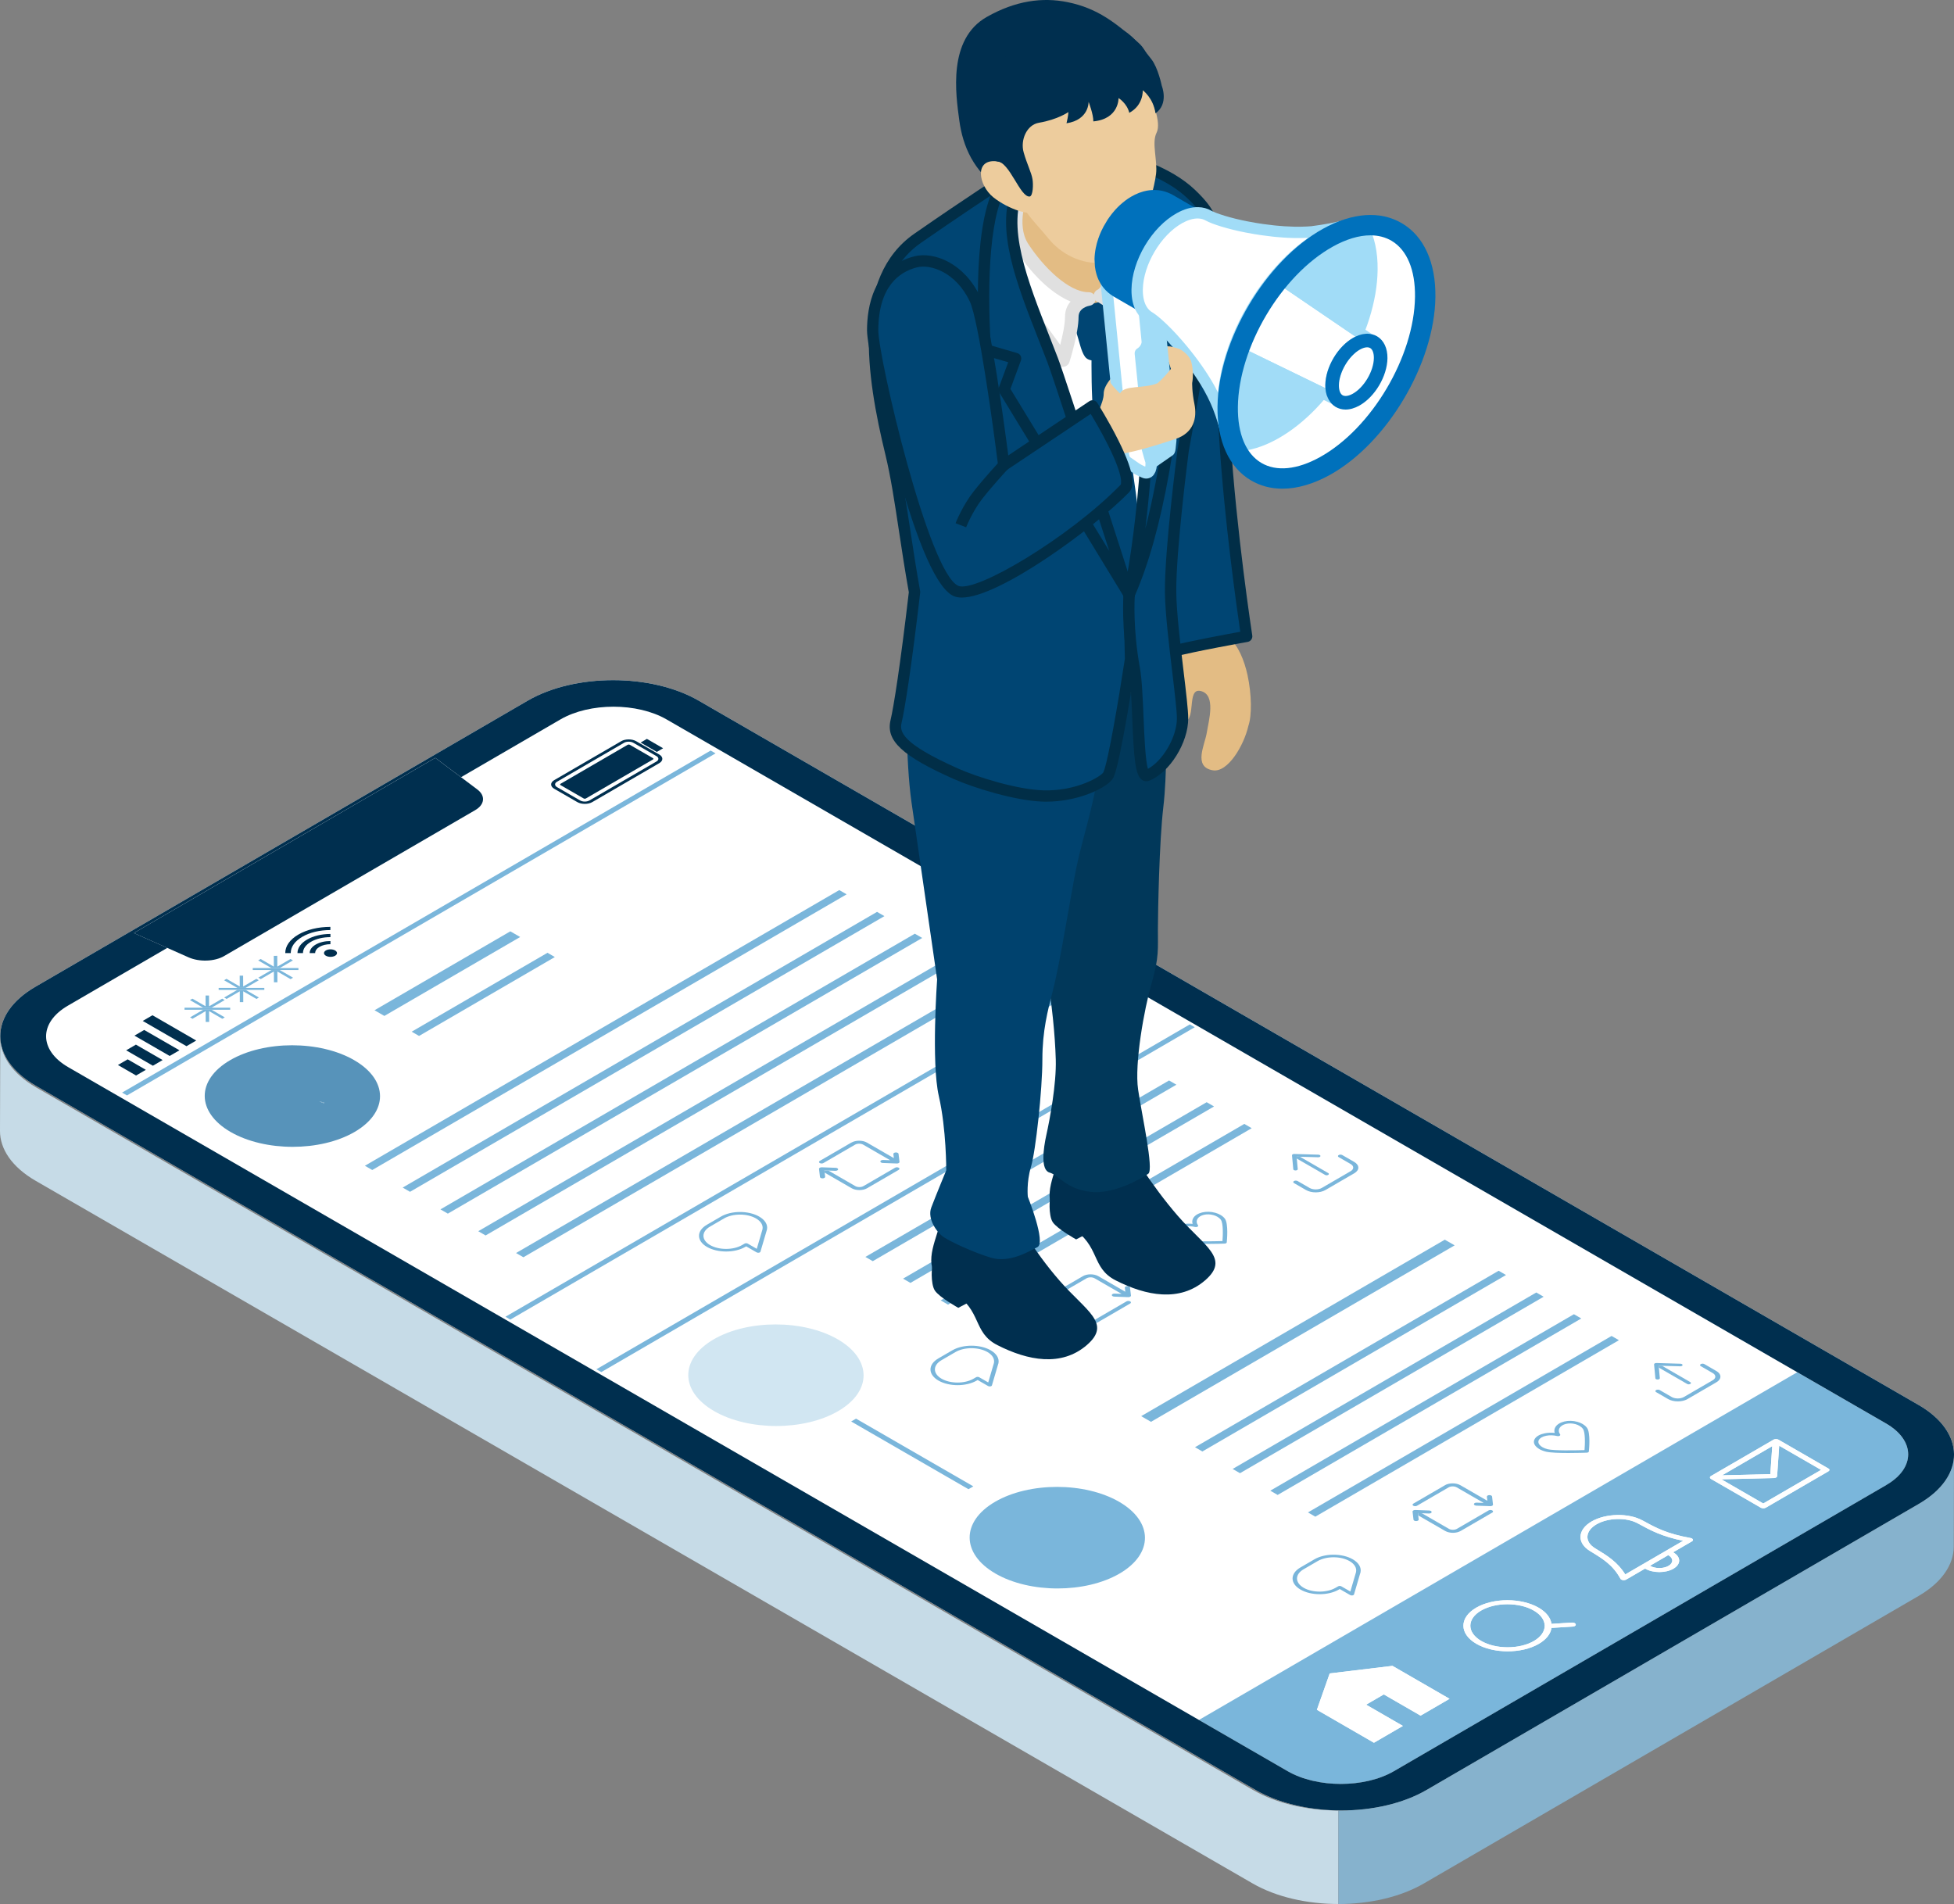 <?xml version="1.0" encoding="UTF-8"?>
<svg id="_レイヤー_2" data-name="レイヤー 2" xmlns="http://www.w3.org/2000/svg" viewBox="0 0 864.04 841.92">
  <rect x="0" y="0" width="864.04" height="841.92" fill="#808080" stroke="none"/>
  <defs>
    <style>
      .cls-1 {
        fill: #c6dbe7;
      }

      .cls-2 {
        fill: #e0e0e0;
      }

      .cls-3 {
        fill: #5793ba;
      }

      .cls-4 {
        fill: #a1dcf7;
      }

      .cls-5 {
        fill: #002f4f;
      }

      .cls-6 {
        fill: #cbe3f0;
      }

      .cls-7 {
        fill: #0071bc;
      }

      .cls-8 {
        fill: #7ab6db;
      }

      .cls-9 {
        fill: #003f69;
      }

      .cls-10 {
        fill: #fff;
      }

      .cls-11 {
        fill: #e3bc84;
      }

      .cls-12 {
        fill: #edcc9d;
      }

      .cls-13 {
        fill: #00426e;
      }

      .cls-14 {
        fill: #012e47;
      }

      .cls-15 {
        fill: #005d9b;
      }

      .cls-16 {
        fill: #01385a;
      }

      .cls-17 {
        fill: #86b2cd;
      }

      .cls-18 {
        fill: #004573;
      }

      .cls-19 {
        fill: #d1e6f2;
      }
    </style>
  </defs>
  <g id="contents">
    <g>
      <g>
        <path class="cls-1" d="M554.02,791.49L15.93,480.82c-10.56-6.1-15.83-14.1-15.81-22.08L0,500.08c-.02,7.99,5.25,15.99,15.81,22.08l538.09,310.67h0c10.49,6.06,24.22,9.09,37.92,9.09v-41.35c-13.67-.02-27.34-3.04-37.8-9.09Z"/>
        <path class="cls-17" d="M848.47,664.38l-218.73,127.11h0s0,0,0,0c-10.45,6.07-24.18,9.1-37.92,9.09v41.35c13.7,0,27.38-3.03,37.8-9.09h0s218.73-127.11,218.73-127.11c10.36-6.02,15.55-13.9,15.57-21.79l.12-41.35c-.02,7.89-5.21,15.77-15.57,21.79Z"/>
        <path class="cls-10" d="M848.25,621.18L308.98,309.83c-20.96-12.1-54.82-12.1-75.64,0L15.66,436.33c-20.82,12.1-20.71,31.72.25,43.81l539.27,311.35c20.96,12.1,54.82,12.1,75.64,0l217.68-126.5c20.82-12.1,20.71-31.72-.25-43.82Z"/>
        <g>
          <path class="cls-10" d="M596.77,690.3c-3.91-2.26-10.24-2.26-14.12,0l-6.22,3.62c-3.88,2.26-3.86,5.92.05,8.18,3.91,2.26,10.24,2.26,14.12,0l1.13-.65c.39-.23,1.01-.23,1.4,0l3.99,2.3,2.35-8.02c.09-.23.15-.44.18-.65.35-1.78-.69-3.51-2.87-4.77Z"/>
          <path class="cls-10" d="M294.78,318.13c-13.01-7.51-34.05-7.51-46.98,0l-43.94,25.53,7.2,5.41c3.7,2.77,3.31,6.69-.93,9.15l-110.99,64.5c-4.23,2.46-11,2.7-15.8.57l-9.36-4.16-43.94,25.54c-12.93,7.51-12.87,19.7.15,27.22l499.93,288.64,264.59-153.77-499.94-288.64ZM591.96,510.75c.44-.25,1.14-.25,1.59,0l5.29,3.05c2.38,1.38,2.4,3.61.04,4.98l-12.78,7.43c-2.36,1.37-6.21,1.37-8.6,0l-5.29-3.05c-.45-.26-.45-.67-.02-.92.44-.25,1.15-.26,1.6,0l5.29,3.05c1.5.87,3.93.86,5.41,0l12.78-7.43c1.49-.86,1.49-2.27-.02-3.14l-5.29-3.05c-.45-.26-.44-.67,0-.93ZM571.32,510.8s0-.02,0-.03c0,0,0-.01,0-.02.03-.11.12-.22.27-.31.18-.1.4-.16.63-.17.02,0,.04,0,.06,0,0,0,0,0,.01,0,.02,0,.03,0,.05,0l10.61.31c.26,0,.49.07.66.17.19.11.3.27.28.43,0,.15-.12.28-.28.38-.18.11-.46.18-.75.16l-8.05-.23,12.5,7.22c.39.23.39.59,0,.81-.38.22-1,.22-1.39,0l-12.51-7.22.43,4.67c.03.32-.39.59-.93.6-.29.01-.56-.05-.75-.16-.17-.1-.28-.23-.29-.38l-.57-6.14s0-.02,0-.02c0,0,0-.01,0-.02,0-.01,0-.03,0-.04ZM553.49,498.87l-134.26,78.03-3.26-1.88,134.26-78.03,3.26,1.88ZM527.63,538.64c.68-1.17,2.07-2.06,3.93-2.52,1.86-.45,3.93-.39,5.85.15.84.23,1.6.55,2.27.94.83.48,1.5,1.06,1.97,1.7,1.61,2.23.9,9.61.81,10.44,0,.14-.12.27-.28.37-.16.1-.39.16-.64.17-1.43.05-14.17.49-18.02-.44-1.12-.27-2.13-.66-2.95-1.14-.66-.38-1.22-.82-1.63-1.31-.95-1.11-1.04-2.32-.27-3.4.77-1.07,2.31-1.88,4.33-2.28,1.39-.28,2.88-.33,4.37-.16-.3-.86-.2-1.73.26-2.53ZM467.22,579.43c.05.37-.43.68-1.07.71-.34,0-.66-.07-.89-.2-.19-.11-.32-.26-.33-.43l-.42-3.56c-.04-.38.56-.73,1.21-.71l6.15.23c.29.01.55.08.74.19.23.13.36.31.34.51-.02.17-.14.32-.33.43-.22.13-.54.2-.89.19l-3.1-.12,11.92,6.88c1,.58,2.6.57,3.58,0l13.99-8.13c.45-.26,1.18-.25,1.63,0,.45.26.45.68,0,.94l-13.99,8.13c-1.87,1.09-4.94,1.09-6.84,0l-11.92-6.88.2,1.79ZM497.38,569.4c-.05-.37.43-.68,1.06-.7.35-.01.67.06.89.19.19.11.32.26.34.43l.42,3.56c.02.19-.1.38-.34.51-.23.14-.55.21-.88.19l-6.16-.23c-.29-.01-.55-.09-.74-.2-.23-.13-.36-.31-.34-.52.04-.36.58-.64,1.22-.62l3.1.12-11.92-6.88c-1-.58-2.6-.57-3.58,0l-13.99,8.13c-.45.26-1.18.25-1.63,0-.45-.26-.45-.68,0-.94l13.99-8.13c1.87-1.09,4.94-1.09,6.84,0l11.92,6.88-.2-1.79ZM441.5,602.77c-.05.25-.12.5-.23.74l-2.66,9.08c-.04.11-.13.22-.27.3-.11.06-.25.11-.4.14-.36.06-.74.01-1-.14l-4.64-2.68-.43.25c-4.65,2.7-12.23,2.7-16.9,0-4.68-2.7-4.7-7.09-.06-9.79l6.22-3.62c4.65-2.7,12.23-2.71,16.91,0,2.61,1.51,3.87,3.59,3.45,5.71ZM536.84,489.26l-134.26,78.02-3.25-1.88,134.26-78.03,3.25,1.88ZM385.93,557.67l-3.25-1.88,134.26-78.02,3.25,1.88-134.26,78.03ZM489.6,451.65c.44-.25,1.15-.25,1.59,0l5.3,3.06c2.37,1.37,2.39,3.6.03,4.97l-12.78,7.43c-2.36,1.37-6.21,1.37-8.59,0l-5.3-3.06c-.44-.25-.45-.67-.01-.92.44-.25,1.16-.25,1.6,0l5.29,3.06c1.49.86,3.93.86,5.41,0l12.78-7.43c1.48-.86,1.48-2.27-.02-3.14l-5.29-3.06c-.44-.25-.44-.67,0-.93ZM468.96,451.73s0,0,0,0c0-.14.1-.27.28-.37.2-.12.46-.17.72-.17.01,0,.03,0,.04,0l10.61.31c.26,0,.49.07.66.17.19.11.3.27.29.44,0,.14-.13.28-.29.37-.18.11-.46.17-.74.17l-8.06-.23,12.5,7.22c.39.23.39.59,0,.81-.38.22-1,.22-1.39,0l-12.51-7.22.44,4.67c.02.32-.4.58-.93.6-.29,0-.56-.06-.75-.17-.17-.1-.28-.23-.29-.38l-.57-6.14s0-.01,0-.02c0-.01,0-.03,0-.04ZM441.2,434.04l-209.77,121.9-3.25-1.88,209.77-121.9,3.25,1.88ZM286.05,326.73l7.17,4.14-2.79,1.62-7.17-4.14,2.79-1.62ZM245.06,344.96l29.64-17.23c1.81-1.05,4.78-1.05,6.6,0l10.21,5.89c1.83,1.05,1.84,2.77.02,3.82l-29.64,17.23c-1.81,1.05-4.78,1.05-6.6,0l-10.21-5.89c-1.83-1.05-1.84-2.77-.02-3.82ZM148.18,420.26c1.12.65,1.12,1.7,0,2.35-1.12.65-2.94.65-4.06,0-1.13-.65-1.13-1.71-.01-2.36,1.12-.65,2.94-.65,4.07,0ZM146.12,417.51c-1.81,0-3.5.41-4.78,1.15-1.27.74-1.98,1.73-1.97,2.78h-2.42c0-1.43.95-2.76,2.68-3.77,1.74-1.01,4.04-1.57,6.51-1.56v1.4ZM146.11,414.39c-3.26,0-6.32.73-8.61,2.06-2.29,1.33-3.55,3.1-3.53,4.99h-2.43c-.01-2.27,1.49-4.39,4.24-5.98,2.75-1.6,6.4-2.48,10.32-2.48v1.41ZM131.95,413.24c3.77-2.19,8.77-3.39,14.13-3.39v1.41c-4.7,0-9.11,1.05-12.41,2.97-3.3,1.92-5.12,4.48-5.09,7.2h-2.43c-.02-3.1,2.05-6.01,5.81-8.2ZM111.77,428.06h8.24l-5.85-3.38,1.09-.63,5.85,3.38-.03-4.77h1.53s.03,4.78.03,4.78l5.81-3.38,1.08.63-5.81,3.38h8.26s0,.89,0,.89h-8.24s5.85,3.38,5.85,3.38l-1.09.63-5.85-3.38.03,4.77h-1.53s-.03-4.78-.03-4.78l-5.81,3.38-1.08-.63,5.81-3.38h-8.26v-.89ZM99.08,433.45l1.08-.63,5.86,3.38-.03-4.78h1.52l.03,4.78,5.82-3.38,1.08.63-5.82,3.38h8.26s0,.88,0,.88h-8.26l5.86,3.38-1.08.63-5.86-3.38.03,4.78h-1.52s-.03-4.78-.03-4.78l-5.82,3.38-1.08-.63,5.82-3.38h-8.26v-.88s8.25,0,8.25,0l-5.86-3.38ZM81.6,445.6h8.24l-5.85-3.38,1.09-.63,5.85,3.38-.03-4.77h1.53s.03,4.78.03,4.78l5.81-3.38,1.08.63-5.81,3.38h8.26v.89s-8.24,0-8.24,0l5.85,3.38-1.09.63-5.85-3.38.03,4.77h-1.53s-.03-4.78-.03-4.78l-5.81,3.38-1.08-.63,5.81-3.38h-8.26s0-.89,0-.89ZM67.42,448.93l19.35,11.17-4.31,2.5-19.35-11.17,4.31-2.5ZM63.76,455.43l15.58,9-4.32,2.51-15.58-9,4.32-2.51ZM60.1,461.92l11.81,6.82-4.31,2.5-11.81-6.82,4.31-2.5ZM56.46,468.42l8.03,4.64-4.32,2.51-8.03-4.64,4.32-2.51ZM53.98,483.13l260.27-151.25,2.17,1.25L56.15,484.38l-2.17-1.25ZM242.09,421.31l3.25,1.88-60.05,34.9-3.25-1.88,60.05-34.9ZM169.96,449.23l-4.35-2.51,60.05-34.9,4.35,2.51-60.05,34.9ZM101.97,500.53c-15.19-8.77-15.26-22.99-.18-31.76,15.09-8.77,39.63-8.77,54.82,0,15.18,8.77,15.26,22.98.17,31.75-15.08,8.77-39.63,8.77-54.81,0ZM161.35,515.48l209.77-121.9,3.25,1.88-209.77,121.9-3.25-1.88ZM178.06,525.13l209.77-121.9,3.25,1.88-209.77,121.9-3.25-1.88ZM194.76,534.77l209.77-121.9,3.26,1.88-209.77,121.9-3.26-1.88ZM211.48,544.42l209.77-121.9,3.25,1.88-209.77,121.9-3.25-1.88ZM223.5,582.25l262.42-152.5,2.17,1.25-262.42,152.5-2.17-1.25ZM425.28,479.55c.67-1.17,2.07-2.06,3.94-2.52,1.85-.45,3.92-.4,5.84.15.84.23,1.6.55,2.27.94.83.48,1.5,1.06,1.98,1.71,1.61,2.23.89,9.6.81,10.44,0,.14-.12.27-.28.37-.16.1-.39.16-.64.17-1.44.05-14.17.49-18.02-.44-1.13-.27-2.13-.66-2.96-1.14-.66-.38-1.22-.82-1.63-1.31-.95-1.11-1.04-2.32-.26-3.39.76-1.08,2.3-1.89,4.32-2.28,1.39-.28,2.89-.32,4.37-.16-.29-.85-.2-1.73.26-2.53ZM364.88,520.34c.04.36-.43.68-1.08.71-.34.01-.66-.06-.88-.19-.19-.11-.32-.26-.33-.43l-.42-3.56c-.02-.19.12-.38.35-.51,0,0,0,0,0,0,.01,0,.02-.01.03-.02.22-.12.52-.19.83-.18l6.15.23c.29,0,.55.08.74.19.23.13.36.31.34.51-.02.17-.14.32-.33.43-.22.13-.54.2-.89.2l-3.11-.12,11.92,6.88c1,.58,2.61.58,3.59,0l13.99-8.13c.45-.26,1.17-.26,1.62,0,.45.26.45.68,0,.94l-13.99,8.13c-1.87,1.09-4.94,1.09-6.84,0l-11.91-6.88.21,1.8ZM395.03,510.3c-.05-.37.43-.68,1.06-.71.35-.01.67.06.89.19.19.11.32.26.34.43l.42,3.56c.02.19-.1.38-.34.51-.23.14-.55.21-.88.19l-6.16-.23c-.29-.01-.55-.09-.74-.19-.23-.13-.36-.31-.34-.52.04-.36.58-.64,1.22-.62l3.11.12-11.93-6.89c-.99-.57-2.6-.57-3.58,0l-13.99,8.13c-.45.26-1.17.26-1.63,0-.45-.26-.45-.68,0-.94l13.99-8.13c1.87-1.09,4.95-1.09,6.84,0l11.92,6.88-.21-1.8ZM339.15,543.67c-.05.25-.12.5-.22.75l-2.67,9.08c-.03.12-.13.22-.27.3-.11.06-.25.11-.4.14-.35.07-.74.01-1-.14l-4.63-2.67-.43.25c-4.65,2.7-12.23,2.7-16.91,0-4.67-2.7-4.7-7.09-.06-9.79l6.22-3.62c4.65-2.7,12.24-2.7,16.91,0,2.62,1.51,3.87,3.59,3.45,5.71ZM263.72,605.47l262.42-152.5,2.17,1.25-262.42,152.5-2.17-1.25ZM315.78,623.98c-15.19-8.77-15.26-22.99-.18-31.76,15.09-8.77,39.63-8.77,54.82,0,15.18,8.77,15.27,22.98.18,31.76-15.08,8.77-39.64,8.77-54.82,0ZM376.38,628.56l2.15-1.25,51.86,29.94-2.15,1.25-51.86-29.94ZM495.03,695.82c-15.08,8.77-39.64,8.77-54.82,0-15.19-8.77-15.26-22.99-.18-31.76,15.09-8.77,39.63-8.77,54.82,0,15.18,8.77,15.27,22.98.18,31.76ZM504.62,626.2l134.26-78.02,4.35,2.51-134.26,78.02-4.35-2.51ZM528.42,639.94l134.26-78.02,3.26,1.88-134.26,78.03-3.26-1.88ZM545.06,649.55l134.26-78.03,3.25,1.88-134.26,78.03-3.25-1.88ZM561.71,659.16l134.26-78.02,3.25,1.88-134.26,78.03-3.25-1.88ZM601.6,695.2c-.04.26-.11.51-.22.75l-2.66,9.08c-.04.11-.13.22-.27.3-.11.06-.25.11-.4.14-.36.06-.74.01-1-.14l-4.64-2.68-.43.25c-4.65,2.7-12.23,2.7-16.9,0-4.68-2.7-4.7-7.09-.06-9.79l6.22-3.62c4.65-2.7,12.23-2.71,16.91,0,2.61,1.51,3.87,3.59,3.44,5.71ZM657.5,661.84c-.05-.37.43-.68,1.06-.71.34-.02.66.06.89.19.19.11.32.26.34.43l.41,3.55c.02.19-.1.38-.33.52-.23.14-.56.2-.88.19l-6.15-.22c-.29-.01-.55-.09-.74-.2-.23-.13-.36-.32-.33-.51.04-.36.58-.64,1.22-.62l3.1.12-11.92-6.88c-1-.58-2.61-.58-3.59,0l-13.99,8.13c-.45.26-1.17.26-1.62,0-.45-.26-.45-.68,0-.94l13.99-8.13c1.87-1.09,4.94-1.09,6.84,0l11.92,6.88-.2-1.79ZM659.87,668.83l-13.99,8.13c-1.87,1.09-4.94,1.09-6.84,0l-11.92-6.88.2,1.79c.05.37-.43.68-1.07.71-.34,0-.66-.07-.89-.2-.19-.11-.32-.26-.33-.43l-.42-3.56c-.02-.19.12-.38.35-.51t0,0s.01,0,.02-.01c.22-.13.53-.2.85-.19l6.15.23c.29.01.55.08.74.19.23.13.36.31.34.51-.02.17-.14.32-.33.43-.22.13-.54.2-.89.19l-3.1-.12,11.92,6.88c1,.58,2.6.57,3.58,0l13.99-8.13c.45-.26,1.18-.25,1.63,0,.45.26.45.68,0,.94ZM702.58,641.8c0,.14-.12.27-.28.37-.17.1-.39.16-.64.17-1.43.05-14.17.49-18.02-.44-1.12-.27-2.13-.66-2.95-1.14-.66-.38-1.22-.82-1.63-1.31-.95-1.11-1.04-2.32-.27-3.4.77-1.07,2.31-1.88,4.33-2.28,1.39-.28,2.88-.33,4.36-.17-.29-.85-.19-1.72.27-2.52.67-1.17,2.07-2.06,3.93-2.52,1.86-.45,3.93-.39,5.85.15.84.23,1.6.55,2.26.93.83.48,1.5,1.06,1.98,1.71,1.61,2.23.9,9.61.81,10.44ZM581.61,670.65l-3.25-1.88,134.26-78.03,3.25,1.88-134.26,78.02ZM731.49,603.08c.05-.07.12-.13.21-.19.1-.06.22-.1.34-.13.13-.03.27-.05.41-.05l10.62.32c.26,0,.49.07.66.17.19.11.3.27.28.43,0,.15-.12.28-.28.38-.18.11-.46.17-.75.16l-8.05-.23,12.5,7.22c.39.23.39.59,0,.81-.38.22-1,.22-1.39,0l-12.51-7.22.43,4.67c.03.32-.39.59-.93.6-.29.01-.56-.05-.75-.16-.17-.1-.28-.23-.29-.38l-.58-6.15c0-.08.02-.16.08-.24ZM758.98,611.22l-12.78,7.43c-2.36,1.37-6.21,1.37-8.6,0l-5.29-3.06c-.44-.25-.44-.66,0-.91s1.15-.26,1.59,0l5.29,3.06c1.5.87,3.93.86,5.41,0l12.78-7.43c1.48-.86,1.49-2.27-.02-3.14l-5.3-3.06c-.44-.25-.43-.67,0-.92.44-.25,1.14-.25,1.58,0l5.29,3.06c2.38,1.38,2.4,3.61.04,4.98Z"/>
          <path class="cls-10" d="M698.39,630.45c-.51-.29-1.09-.53-1.72-.72-1.4-.39-2.9-.43-4.23-.11-1.33.32-2.33.97-2.82,1.82-.51.89-.42,1.87.25,2.8.16.21.07.46-.21.62-.28.16-.71.22-1.08.13-1.59-.39-3.3-.43-4.83-.14-.83.16-1.54.42-2.1.74-.45.26-.8.55-1.04.9-.54.77-.48,1.64.22,2.44.32.37.74.71,1.25,1,.65.37,1.43.68,2.32.89,2.69.65,11.94.52,16.25.38.22-2.49.42-7.85-.71-9.41-.38-.52-.91-.97-1.56-1.35Z"/>
          <path class="cls-10" d="M320.19,538.77l-6.22,3.62c-3.88,2.26-3.86,5.92.04,8.17,3.91,2.26,10.24,2.26,14.12,0l1.13-.65c.39-.23,1.01-.23,1.4,0l3.99,2.3,2.35-8.02c.09-.23.15-.44.19-.64.35-1.78-.7-3.52-2.88-4.78-3.9-2.25-10.23-2.25-14.11,0Z"/>
          <path class="cls-10" d="M422.53,597.86l-6.22,3.62c-3.88,2.26-3.85,5.93.05,8.18,3.91,2.26,10.24,2.26,14.12,0l1.13-.65c.39-.23,1.01-.23,1.4,0l3.99,2.3,2.35-8.02c.09-.23.15-.44.19-.64.34-1.78-.7-3.52-2.88-4.78-3.9-2.25-10.24-2.26-14.12,0Z"/>
          <path class="cls-10" d="M521.53,543.16c-.45.26-.79.56-1.04.9-.54.77-.48,1.64.23,2.45.31.37.73.71,1.24,1,.64.37,1.43.68,2.32.89,2.69.65,11.94.52,16.26.38.21-2.5.41-7.86-.72-9.42-.38-.52-.91-.97-1.56-1.35-.51-.29-1.08-.53-1.72-.71-1.41-.4-2.91-.43-4.24-.12-1.33.32-2.33.97-2.82,1.82-.51.89-.42,1.87.25,2.8.16.21.07.46-.21.62-.28.16-.71.22-1.08.13-1.59-.39-3.3-.43-4.83-.14-.83.16-1.54.42-2.1.74Z"/>
          <path class="cls-10" d="M419.18,484.07c-.45.26-.79.56-1.04.9-.54.77-.47,1.64.23,2.45.31.37.73.71,1.25,1,.65.37,1.43.68,2.32.89,2.69.65,11.94.52,16.26.38.21-2.5.41-7.86-.72-9.42-.37-.51-.91-.97-1.56-1.35-.51-.29-1.09-.53-1.72-.71-1.4-.39-2.91-.43-4.24-.12-1.32.33-2.33.97-2.81,1.83-.52.88-.43,1.87.24,2.79.16.21.07.46-.21.62-.28.16-.71.22-1.08.13-1.59-.39-3.3-.43-4.82-.13-.84.16-1.55.41-2.11.74Z"/>
          <path class="cls-8" d="M833.98,629.44l-39.25-22.66-264.59,153.77,39.25,22.66c13.01,7.51,34.06,7.51,46.98,0l217.75-126.54c12.94-7.52,12.87-19.7-.14-27.21ZM628.17,758.63l-16.27-9.39-7.82,4.55,16.27,9.39-12.8,7.44-25.23-14.57,5.67-16.09,27.75-3.34,25.23,14.57-12.8,7.44ZM696.36,719c-.24.14-.55.23-.92.25l-9.39.58c-.35,2.57-2.22,5.09-5.6,7.05-7.58,4.41-19.96,4.4-27.59,0-7.63-4.41-7.68-11.57-.1-15.98,7.59-4.41,19.97-4.41,27.6,0,3.45,1.99,5.34,4.54,5.69,7.15l9.06-.57c.48-.03.93.08,1.25.26.24.14.4.32.44.54.05.28-.12.54-.43.72ZM748.18,681.55l-8.35,4.85s.06.03.09.05c3.44,1.99,3.47,5.22.04,7.21-3.42,1.99-9,1.98-12.44,0-.03-.02-.06-.03-.09-.05l-8.35,4.85c-.38.22-.92.31-1.44.24-.28-.04-.53-.12-.72-.24-.17-.1-.3-.22-.37-.36-3.32-6.09-7.83-8.83-13.05-12.01l-.45-.27c-5.84-3.56-5.52-9.41.73-13.04,6.25-3.63,16.35-3.84,22.51-.46l.48.25c5.5,3.02,10.26,5.62,20.77,7.52.24.04.45.11.63.21.19.11.34.26.41.42.13.3-.03.61-.4.83ZM808.51,650.59l-27.73,16.11c-.59.34-1.57.34-2.17,0l-22.06-12.74c-.55-.32-.6-.81-.17-1.15,0,0,0,0,0,0,.02-.02.04-.03.06-.05,0,0,0,0,.01,0,.02-.02.05-.03.07-.05l27.73-16.11s.05-.03.08-.04c0,0,0,0,0,0,.03-.01.06-.03.09-.04.02,0,.04-.02.07-.03,0,0,.01,0,.02,0,.57-.21,1.32-.17,1.84.1,0,0,0,0,0,0,.02,0,.03.02.05.03l22.06,12.74c.61.35.61.91.02,1.26Z"/>
          <path class="cls-8" d="M785.83,652.72c0,.23-.17.44-.43.59-.26.15-.62.25-1.02.25l-23.2.57,18.51,10.69,25.58-14.86-18.52-10.69-.92,13.45Z"/>
          <path class="cls-8" d="M724.2,673.6c-4.96-2.72-13.15-2.52-18.24.43-5.08,2.95-5.39,7.69-.68,10.56l.44.28c4.88,2.96,9.5,5.78,12.95,11.32l25.59-14.87c-9.58-1.98-14.46-4.65-19.59-7.46l-.48-.25Z"/>
          <polygon class="cls-8" points="783.67 639.47 761.48 652.36 782.83 651.84 783.67 639.47"/>
          <path class="cls-8" d="M737.79,692.41c2.23-1.3,2.22-3.41-.03-4.7-.03-.02-.06-.03-.09-.05l-8.08,4.7s.06.04.09.05c2.25,1.3,5.89,1.3,8.11,0Z"/>
          <path class="cls-8" d="M678.2,712.15c-6.44-3.72-16.87-3.71-23.26,0-6.39,3.71-6.36,9.75.08,13.47,6.44,3.72,16.87,3.71,23.25,0,6.4-3.72,6.37-9.76-.07-13.48Z"/>
          <path class="cls-5" d="M848.25,621.18L308.98,309.83c-20.96-12.1-54.82-12.1-75.64,0L15.66,436.33c-20.82,12.1-20.71,31.72.25,43.81l539.28,311.35c20.96,12.1,54.82,12.1,75.64,0l217.68-126.5c20.82-12.1,20.71-31.72-.25-43.82ZM834.12,656.65l-217.75,126.54c-12.93,7.51-33.97,7.52-46.98,0l-39.25-22.66L30.19,471.9c-13.02-7.52-13.08-19.71-.15-27.22l43.94-25.54-14.79-6.57,133.28-77.46,11.39,8.55,43.94-25.53c12.94-7.52,33.97-7.52,46.98,0l499.94,288.64,39.25,22.66c13.01,7.51,13.08,19.7.14,27.21Z"/>
          <path class="cls-5" d="M99.14,422.73l110.99-64.5c4.24-2.46,4.63-6.38.93-9.15l-7.2-5.41-11.39-8.55-133.28,77.46,14.79,6.57,9.36,4.16c4.8,2.13,11.57,1.89,15.8-.57Z"/>
          <polygon class="cls-8" points="526.14 452.97 263.72 605.47 265.89 606.72 528.31 454.22 526.14 452.97"/>
          <polygon class="cls-8" points="314.24 331.88 53.98 483.13 56.15 484.38 316.41 333.13 314.24 331.88"/>
          <path class="cls-10" d="M246.33,348.07l10.21,5.89c1.14.66,2.97.66,4.11,0l29.64-17.23c1.14-.66,1.13-1.72-.01-2.38l-10.21-5.89c-1.14-.66-2.98-.67-4.12,0l-29.64,17.23c-1.14.66-1.12,1.73.02,2.39ZM247.87,346.58l29.64-17.23c.28-.16.73-.16,1.01,0l10.21,5.89c.28.16.28.42,0,.59l-29.64,17.23c-.28.16-.73.16-1.01,0l-10.21-5.89c-.28-.16-.28-.42,0-.59Z"/>
          <path class="cls-5" d="M245.08,348.79l10.21,5.89c1.83,1.05,4.79,1.05,6.6,0l29.64-17.23c1.81-1.05,1.81-2.77-.02-3.82l-10.21-5.89c-1.83-1.05-4.79-1.05-6.6,0l-29.64,17.23c-1.81,1.05-1.81,2.77.02,3.82ZM246.3,345.68l29.64-17.23c1.14-.66,2.98-.65,4.12,0l10.21,5.89c1.14.66,1.15,1.72.01,2.38l-29.64,17.23c-1.14.66-2.97.66-4.11,0l-10.21-5.89c-1.14-.66-1.16-1.73-.02-2.39Z"/>
          <path class="cls-5" d="M247.87,347.17l10.21,5.89c.28.16.73.16,1.01,0l29.64-17.23c.28-.16.28-.42,0-.59l-10.21-5.89c-.28-.16-.73-.16-1.01,0l-29.64,17.23c-.28.16-.28.42,0,.59Z"/>
          <polygon class="cls-5" points="293.22 330.87 286.05 326.73 283.27 328.35 290.44 332.49 293.22 330.87"/>
          <path class="cls-5" d="M133.67,414.23c3.3-1.92,7.72-2.98,12.42-2.97v-1.41c-5.36,0-10.37,1.2-14.14,3.39-3.76,2.18-5.82,5.09-5.81,8.2h2.43c-.03-2.72,1.79-5.28,5.09-7.2Z"/>
          <path class="cls-5" d="M131.54,421.44h2.43c-.02-1.89,1.24-3.66,3.53-4.99,2.29-1.33,5.34-2.06,8.61-2.06v-1.41c-3.92,0-7.58.88-10.33,2.48-2.75,1.6-4.25,3.72-4.24,5.98Z"/>
          <path class="cls-5" d="M136.94,421.44h2.42c0-1.06.7-2.04,1.97-2.78,1.28-.74,2.97-1.15,4.78-1.15v-1.4c-2.46,0-4.77.55-6.5,1.56-1.73,1-2.68,2.34-2.68,3.77Z"/>
          <path class="cls-5" d="M144.12,422.62c1.12.65,2.94.64,4.06,0,1.12-.65,1.12-1.7,0-2.35-1.13-.65-2.95-.65-4.07,0-1.12.65-1.12,1.7.01,2.36Z"/>
          <polygon class="cls-5" points="86.77 460.11 67.42 448.93 63.11 451.44 82.46 462.61 86.77 460.11"/>
          <polygon class="cls-5" points="79.35 464.42 63.76 455.43 59.45 457.94 75.03 466.93 79.35 464.42"/>
          <polygon class="cls-5" points="71.91 468.74 60.1 461.92 55.79 464.43 67.6 471.25 71.91 468.74"/>
          <polygon class="cls-5" points="64.49 473.06 56.46 468.42 52.14 470.93 60.17 475.57 64.49 473.06"/>
          <polygon class="cls-8" points="93.54 445.6 99.35 442.22 98.26 441.59 92.45 444.97 92.42 440.19 90.9 440.19 90.92 444.96 85.07 441.59 83.98 442.22 89.84 445.6 91.37 445.6 93.54 445.6"/>
          <polygon class="cls-8" points="89.85 446.48 84.04 449.86 85.12 450.49 90.93 447.11 90.96 451.89 92.49 451.88 92.46 447.11 98.31 450.49 99.4 449.86 93.55 446.48 92.01 446.48 89.85 446.48"/>
          <polygon class="cls-8" points="92.01 446.48 93.55 446.48 101.79 446.48 101.79 445.6 93.54 445.6 91.37 445.6 89.84 445.6 81.6 445.6 81.59 446.48 89.85 446.48 92.01 446.48"/>
          <polygon class="cls-8" points="104.94 437.71 99.12 441.09 100.2 441.72 106.03 438.34 106.05 443.12 107.57 443.12 107.55 438.34 113.41 441.72 114.49 441.09 108.62 437.71 107.1 437.71 104.94 437.71"/>
          <polygon class="cls-8" points="108.62 436.83 114.44 433.45 113.36 432.82 107.53 436.2 107.51 431.42 105.99 431.42 106.02 436.2 100.15 432.82 99.08 433.45 104.94 436.83 106.46 436.83 108.62 436.83"/>
          <polygon class="cls-8" points="96.69 437.71 104.94 437.71 107.1 437.71 116.88 437.71 116.88 436.83 108.62 436.83 106.46 436.83 104.94 436.83 96.68 436.83 96.69 437.71"/>
          <polygon class="cls-8" points="120.03 428.94 114.21 432.32 115.3 432.95 121.11 429.57 121.14 434.35 122.67 434.35 122.64 429.58 128.49 432.96 129.58 432.32 123.73 428.94 122.19 428.94 120.03 428.94"/>
          <polygon class="cls-8" points="123.71 428.06 129.53 424.68 128.44 424.05 122.63 427.43 122.6 422.65 121.07 422.66 121.1 427.43 115.25 424.05 114.16 424.68 120.01 428.06 121.55 428.06 123.71 428.06"/>
          <polygon class="cls-8" points="122.19 428.94 123.73 428.94 131.96 428.94 131.97 428.06 123.71 428.06 121.55 428.06 120.01 428.06 111.77 428.06 111.77 428.94 120.03 428.94 122.19 428.94"/>
          <path class="cls-3" d="M156.61,468.78c-15.19-8.77-39.73-8.77-54.82,0-15.08,8.77-15.01,22.98.18,31.76,15.18,8.77,39.73,8.76,54.81,0,15.09-8.77,15.01-22.99-.17-31.75ZM143.12,487.81c-.34-.12-.68-.24-.99-.38-.3-.13-.6-.27-.86-.41v-.02c.26.07,1.09.3,2.25.65-.14.05-.28.1-.41.15Z"/>
          <path class="cls-3" d="M141.28,487.02c.26.14.56.28.86.41.3.14.64.26.99.38.13-.05.27-.1.41-.15-1.16-.36-1.99-.59-2.24-.65v.02Z"/>
          <polygon class="cls-8" points="165.61 446.72 169.96 449.23 230.01 414.33 225.66 411.82 165.61 446.72"/>
          <polygon class="cls-8" points="371.12 393.58 161.35 515.48 164.61 517.36 374.37 395.46 371.12 393.58"/>
          <polygon class="cls-8" points="387.82 403.22 178.06 525.13 181.31 527 391.08 405.1 387.82 403.22"/>
          <polygon class="cls-8" points="404.53 412.87 194.76 534.77 198.03 536.65 407.79 414.75 404.53 412.87"/>
          <polygon class="cls-8" points="421.25 422.52 211.48 544.42 214.73 546.3 424.5 424.4 421.25 422.52"/>
          <polygon class="cls-8" points="231.44 555.94 441.2 434.04 437.95 432.16 228.19 554.07 231.44 555.94"/>
          <polygon class="cls-8" points="245.35 423.19 242.09 421.31 182.04 456.2 185.3 458.08 245.35 423.19"/>
          <path class="cls-8" d="M420.65,482.24c-2.02.39-3.56,1.21-4.32,2.28-.77,1.07-.69,2.28.26,3.39.41.48.97.93,1.63,1.31.83.48,1.83.87,2.96,1.14,3.85.93,16.58.49,18.02.44.25-.01.48-.07.64-.17.17-.1.27-.23.28-.37.08-.84.8-8.21-.81-10.44-.48-.65-1.15-1.23-1.98-1.71-.67-.38-1.43-.7-2.27-.94-1.92-.55-4-.6-5.84-.15-1.87.45-3.26,1.34-3.94,2.52-.46.8-.55,1.68-.26,2.53-1.48-.16-2.98-.11-4.37.16ZM426.11,483.46c.37.09.8.03,1.08-.13.28-.16.37-.41.21-.62-.67-.93-.76-1.91-.24-2.79.48-.86,1.49-1.5,2.81-1.83,1.32-.32,2.83-.28,4.24.12.63.18,1.21.42,1.72.71.65.37,1.18.83,1.56,1.35,1.13,1.56.92,6.92.72,9.42-4.32.14-13.57.27-16.26-.38-.89-.21-1.67-.52-2.32-.89-.51-.3-.93-.63-1.25-1-.7-.81-.77-1.68-.23-2.45.25-.34.59-.64,1.04-.9.56-.33,1.27-.58,2.11-.74,1.52-.3,3.23-.26,4.82.13Z"/>
          <path class="cls-8" d="M489.61,452.58l5.29,3.06c1.49.86,1.5,2.27.02,3.14l-12.78,7.43c-1.48.86-3.92.86-5.41,0l-5.29-3.06c-.44-.25-1.16-.25-1.6,0-.44.25-.42.67.01.92l5.3,3.06c2.37,1.37,6.23,1.37,8.59,0l12.78-7.43c2.36-1.37,2.35-3.6-.03-4.97l-5.3-3.06c-.44-.25-1.15-.26-1.59,0-.44.25-.43.67,0,.93Z"/>
          <path class="cls-8" d="M471.07,453.21l12.51,7.22c.39.23,1.01.23,1.39,0,.39-.23.39-.59,0-.81l-12.5-7.22-1.48-.04.08.84Z"/>
          <path class="cls-8" d="M469.96,451.18c-.26,0-.52.05-.72.17-.18.1-.27.24-.28.37.03-.29.49-.54,1-.54Z"/>
          <path class="cls-8" d="M469.53,457.93c.01.15.12.28.29.38.19.11.46.17.75.17.54-.02.95-.28.93-.6l-.44-4.67-.08-.84,1.48.04,8.06.23c.28,0,.55-.06.74-.17.17-.1.28-.23.29-.37.01-.17-.1-.33-.29-.44-.17-.1-.4-.16-.66-.17l-10.61-.31s-.03,0-.04,0c-.51,0-.97.25-1,.54,0,0,0,0,0,0,0,.01,0,.03,0,.04,0,0,0,.01,0,.02l.57,6.14Z"/>
          <path class="cls-8" d="M318.78,537.96l-6.22,3.62c-4.65,2.7-4.61,7.1.06,9.79,4.68,2.7,12.27,2.71,16.91,0l.43-.25,4.63,2.67c.26.15.65.21,1,.14.15-.03.29-.08.4-.14.15-.08.24-.19.27-.3l2.67-9.08c.1-.25.17-.5.22-.75.42-2.12-.83-4.2-3.45-5.71-4.67-2.7-12.27-2.7-16.91,0ZM337.18,543.55c-.04.2-.1.41-.19.64l-2.35,8.02-3.99-2.3c-.39-.23-1.01-.23-1.4,0l-1.13.65c-3.88,2.26-10.21,2.26-14.12,0-3.9-2.25-3.92-5.92-.04-8.17l6.22-3.62c3.88-2.26,10.21-2.26,14.11,0,2.18,1.26,3.23,3,2.88,4.78Z"/>
          <path class="cls-8" d="M362.52,516.36s0,0,0,0c.01,0,.02-.01.04-.02-.01,0-.02.01-.03.02Z"/>
          <path class="cls-8" d="M383.42,525.42l13.99-8.13c.45-.26.44-.68,0-.94-.45-.26-1.17-.26-1.62,0l-13.99,8.13c-.98.57-2.6.57-3.59,0l-11.92-6.88-1.73-.07.12,1.01,11.91,6.88c1.9,1.09,4.96,1.09,6.84,0Z"/>
          <path class="cls-8" d="M366.28,517.6l3.11.12c.34,0,.66-.07.89-.2.18-.11.31-.26.33-.43.02-.2-.11-.38-.34-.51-.19-.11-.45-.18-.74-.19l-6.15-.23c-.31-.01-.61.06-.83.18-.01,0-.02.01-.04.02-.23.13-.37.32-.35.51l.42,3.56c.01.17.14.32.33.43.23.13.54.21.88.19.64-.02,1.12-.34,1.08-.71l-.21-1.8-.12-1.01,1.73.07Z"/>
          <path class="cls-8" d="M376.48,505.21l-13.99,8.13c-.45.26-.44.68,0,.94.46.26,1.18.26,1.63,0l13.99-8.13c.98-.57,2.6-.57,3.58,0l11.93,6.89-3.11-.12c-.64-.02-1.19.26-1.22.62-.02.2.11.39.34.52.19.11.45.18.74.19l6.16.23c.32.02.64-.06.88-.19.23-.14.36-.32.34-.51l-.42-3.56c-.02-.17-.15-.32-.34-.43-.23-.13-.54-.21-.89-.19-.62.02-1.11.34-1.06.71l.21,1.8-11.92-6.88c-1.89-1.09-4.96-1.09-6.84,0Z"/>
          <path class="cls-8" d="M523,541.33c-2.02.39-3.56,1.21-4.33,2.28-.76,1.08-.68,2.28.27,3.4.41.48.96.92,1.63,1.31.83.48,1.83.87,2.95,1.14,3.85.93,16.59.49,18.02.44.25-.01.48-.07.64-.17.16-.1.27-.23.28-.37.09-.83.8-8.21-.81-10.44-.47-.65-1.15-1.23-1.97-1.7-.66-.38-1.43-.7-2.27-.94-1.92-.55-4-.6-5.85-.15-1.86.46-3.25,1.35-3.93,2.52-.46.8-.56,1.67-.26,2.53-1.49-.16-2.98-.11-4.37.16ZM528.46,542.55c.37.09.8.03,1.08-.13.28-.16.37-.41.21-.62-.67-.92-.76-1.91-.25-2.8.49-.85,1.49-1.5,2.82-1.82,1.32-.32,2.82-.28,4.24.12.63.18,1.21.42,1.72.71.65.37,1.18.83,1.56,1.35,1.13,1.56.92,6.92.72,9.42-4.32.14-13.57.27-16.26-.38-.89-.21-1.68-.52-2.32-.89-.51-.29-.93-.63-1.24-1-.71-.81-.77-1.68-.23-2.45.25-.34.59-.64,1.04-.9.56-.33,1.27-.58,2.1-.74,1.53-.3,3.24-.25,4.83.14Z"/>
          <path class="cls-8" d="M591.96,511.67l5.29,3.05c1.5.87,1.5,2.27.02,3.14l-12.78,7.43c-1.48.86-3.91.87-5.41,0l-5.29-3.05c-.45-.26-1.16-.25-1.6,0-.44.25-.43.66.02.92l5.29,3.05c2.38,1.38,6.24,1.38,8.6,0l12.78-7.43c2.36-1.37,2.35-3.6-.04-4.98l-5.29-3.05c-.45-.26-1.15-.26-1.59,0-.44.25-.44.67,0,.93Z"/>
          <path class="cls-8" d="M573.42,512.3l12.51,7.22c.39.23,1.01.23,1.39,0,.39-.23.39-.59,0-.81l-12.5-7.22-1.47-.04.08.84Z"/>
          <path class="cls-8" d="M572.22,510.28c-.23,0-.45.07-.63.17-.15.09-.24.2-.27.31.07-.25.45-.45.9-.48Z"/>
          <path class="cls-8" d="M571.31,510.88l.57,6.14c0,.15.12.28.29.38.19.11.46.17.75.16.54-.01.96-.28.93-.6l-.43-4.67-.08-.84,1.47.04,8.05.23c.29.01.56-.06.75-.16.17-.1.28-.23.28-.38.02-.17-.09-.32-.28-.43-.17-.1-.4-.16-.66-.17l-10.61-.31s-.03,0-.05,0c0,0-.01,0-.01,0-.02,0-.04,0-.06,0-.45.02-.82.23-.9.48,0,0,0,.01,0,.02,0,0,0,.02,0,.03,0,.01,0,.02,0,.04,0,0,0,.01,0,.02,0,0,0,.02,0,.02Z"/>
          <path class="cls-8" d="M421.14,597.06l-6.22,3.62c-4.65,2.7-4.62,7.09.06,9.79,4.68,2.7,12.26,2.7,16.9,0l.43-.25,4.64,2.68c.26.15.64.2,1,.14.15-.03.29-.08.4-.14.15-.08.23-.19.27-.3l2.66-9.08c.11-.24.18-.49.23-.74.42-2.12-.84-4.21-3.45-5.71-4.68-2.7-12.27-2.7-16.91,0ZM439.53,602.64c-.04.2-.1.41-.19.64l-2.35,8.02-3.99-2.3c-.39-.23-1.01-.23-1.4,0l-1.13.65c-3.88,2.26-10.21,2.26-14.12,0-3.9-2.25-3.93-5.92-.05-8.18l6.22-3.62c3.88-2.26,10.22-2.25,14.12,0,2.18,1.26,3.22,2.99,2.88,4.78Z"/>
          <path class="cls-8" d="M485.77,584.52l13.99-8.13c.45-.26.44-.68,0-.94-.45-.26-1.18-.26-1.63,0l-13.99,8.13c-.98.57-2.59.58-3.58,0l-11.92-6.88,3.1.12c.35.01.67-.06.89-.19.18-.11.31-.26.33-.43.01-.2-.12-.38-.34-.51-.19-.11-.45-.18-.74-.19l-6.15-.23c-.65-.03-1.25.32-1.21.71l.42,3.56c.02.17.14.32.33.43.23.13.54.21.89.2.63-.03,1.12-.34,1.07-.71l-.2-1.79,11.92,6.88c1.9,1.09,4.96,1.09,6.84,0Z"/>
          <path class="cls-8" d="M478.83,564.31l-13.99,8.13c-.45.26-.44.68,0,.94.45.26,1.18.26,1.63,0l13.99-8.13c.98-.57,2.59-.58,3.58,0l11.92,6.88-3.1-.12c-.64-.02-1.19.26-1.22.62-.02.2.11.39.34.52.19.11.45.18.74.2l6.16.23c.32.02.64-.06.88-.19.23-.14.36-.32.34-.51l-.42-3.56c-.02-.17-.15-.32-.34-.43-.23-.13-.54-.21-.89-.19-.62.02-1.11.34-1.06.7l.2,1.79-11.92-6.88c-1.9-1.09-4.96-1.09-6.84,0Z"/>
          <path class="cls-8" d="M699.79,629.65c-.66-.38-1.42-.7-2.26-.93-1.92-.55-4-.6-5.85-.15-1.86.46-3.25,1.35-3.93,2.52-.46.8-.56,1.67-.27,2.52-1.48-.16-2.97-.11-4.36.17-2.02.39-3.56,1.21-4.33,2.28-.76,1.08-.68,2.28.27,3.4.41.48.96.92,1.63,1.31.83.48,1.83.87,2.95,1.14,3.85.93,16.59.49,18.02.44.25-.01.48-.07.64-.17.17-.1.27-.23.28-.37.09-.83.8-8.21-.81-10.44-.48-.65-1.15-1.23-1.98-1.71ZM700.65,641.21c-4.31.14-13.56.28-16.25-.38-.89-.21-1.68-.52-2.32-.89-.51-.3-.93-.63-1.25-1-.7-.81-.76-1.68-.22-2.44.24-.34.59-.64,1.04-.9.56-.33,1.27-.58,2.1-.74,1.53-.3,3.24-.25,4.83.14.37.09.8.03,1.08-.13.28-.16.37-.41.21-.62-.67-.92-.76-1.91-.25-2.8.49-.85,1.49-1.5,2.82-1.82,1.32-.32,2.82-.28,4.23.11.64.18,1.22.42,1.72.72.65.38,1.18.83,1.56,1.35,1.13,1.56.92,6.92.71,9.41Z"/>
          <path class="cls-8" d="M758.94,606.24l-5.29-3.06c-.44-.25-1.14-.25-1.58,0-.44.25-.44.67,0,.92l5.3,3.06c1.5.87,1.5,2.27.02,3.14l-12.78,7.43c-1.48.86-3.91.87-5.41,0l-5.29-3.06c-.44-.25-1.15-.25-1.59,0s-.43.66,0,.91l5.29,3.06c2.38,1.38,6.24,1.38,8.6,0l12.78-7.43c2.36-1.37,2.35-3.6-.04-4.98Z"/>
          <path class="cls-8" d="M732.05,602.76c-.12.03-.24.07-.34.13-.1.06-.17.12-.21.19.1-.14.31-.26.55-.32Z"/>
          <path class="cls-8" d="M733.53,604.74l12.51,7.22c.39.23,1.01.23,1.39,0,.39-.23.39-.59,0-.81l-12.5-7.22-1.48-.04.08.84Z"/>
          <path class="cls-8" d="M732.28,609.84c.19.11.46.17.75.16.55-.01.96-.28.93-.6l-.43-4.67-.08-.84,1.48.04,8.05.23c.29.01.56-.06.75-.16.17-.1.28-.23.28-.38.02-.17-.09-.32-.28-.43-.17-.1-.4-.16-.66-.17l-10.62-.32c-.14,0-.28.01-.41.05-.25.06-.45.18-.55.32-.05.07-.08.16-.08.24l.58,6.15c0,.15.12.28.29.38Z"/>
          <path class="cls-8" d="M598.16,689.49c-4.68-2.7-12.27-2.7-16.91,0l-6.22,3.62c-4.65,2.7-4.62,7.09.06,9.79,4.68,2.7,12.26,2.7,16.9,0l.43-.25,4.64,2.68c.26.15.64.2,1,.14.15-.03.29-.08.4-.14.15-.08.23-.19.27-.3l2.66-9.08c.11-.24.18-.49.22-.75.43-2.12-.83-4.2-3.44-5.71ZM599.64,695.08c-.03.21-.09.42-.18.65l-2.35,8.02-3.99-2.3c-.39-.23-1.01-.23-1.4,0l-1.13.65c-3.88,2.26-10.21,2.26-14.12,0-3.91-2.26-3.93-5.92-.05-8.18l6.22-3.62c3.88-2.26,10.21-2.26,14.12,0,2.18,1.26,3.22,2.99,2.87,4.77Z"/>
          <path class="cls-8" d="M659.87,667.89c-.45-.26-1.18-.26-1.63,0l-13.99,8.13c-.98.57-2.59.58-3.58,0l-11.92-6.88-1.73-.06.11,1.01,11.92,6.88c1.9,1.09,4.96,1.09,6.84,0l13.99-8.13c.45-.26.44-.68,0-.94Z"/>
          <path class="cls-8" d="M624.98,667.89s0,0,0,0c0,0,.01,0,.02-.01,0,0-.01,0-.02.01Z"/>
          <path class="cls-8" d="M628.75,669.13l3.1.12c.35.01.67-.06.89-.19.18-.11.31-.26.33-.43.01-.2-.12-.38-.34-.51-.19-.11-.45-.18-.74-.19l-6.15-.23c-.32-.01-.62.06-.85.19,0,0-.01,0-.02.01-.23.13-.37.32-.35.51l.42,3.56c.02.17.14.32.33.43.23.13.54.21.89.2.63-.03,1.12-.34,1.07-.71l-.2-1.79-.11-1.01,1.73.06Z"/>
          <path class="cls-8" d="M638.95,656.75l-13.99,8.13c-.45.26-.44.68,0,.94.45.26,1.17.26,1.62,0l13.99-8.13c.98-.57,2.6-.57,3.59,0l11.92,6.88-3.1-.12c-.64-.02-1.19.26-1.22.62-.03.2.11.38.33.51.19.11.45.18.74.2l6.15.22c.32.02.65-.05.88-.19.23-.14.35-.33.33-.52l-.41-3.55c-.02-.17-.15-.32-.34-.43-.23-.13-.55-.21-.89-.19-.62.02-1.11.34-1.06.71l.2,1.79-11.92-6.88c-1.9-1.09-4.96-1.09-6.84,0Z"/>
          <path class="cls-19" d="M370.43,592.22c-15.19-8.77-39.73-8.77-54.82,0-15.08,8.77-15.01,22.98.18,31.76,15.18,8.77,39.74,8.77,54.82,0,15.09-8.77,15-22.99-.18-31.76Z"/>
          <polygon class="cls-8" points="382.67 555.79 385.93 557.67 520.19 479.64 516.94 477.77 382.67 555.79"/>
          <polygon class="cls-8" points="402.58 567.28 536.84 489.26 533.58 487.38 399.32 565.4 402.58 567.28"/>
          <polygon class="cls-8" points="419.22 576.89 553.49 498.87 550.22 496.98 415.96 575.01 419.22 576.89"/>
          <path class="cls-8" d="M494.85,664.06c-15.19-8.77-39.73-8.77-54.82,0-15.08,8.77-15.01,22.98.18,31.76,15.18,8.77,39.74,8.76,54.82,0,15.09-8.77,15-22.99-.18-31.76Z"/>
          <polygon class="cls-8" points="638.88 548.17 504.62 626.2 508.96 628.71 643.23 550.68 638.88 548.17"/>
          <polygon class="cls-8" points="662.68 561.91 528.42 639.94 531.68 641.82 665.94 563.79 662.68 561.91"/>
          <polygon class="cls-8" points="679.33 571.52 545.06 649.55 548.32 651.42 682.58 573.4 679.33 571.52"/>
          <polygon class="cls-8" points="695.97 581.13 561.71 659.16 564.96 661.04 699.23 583.01 695.97 581.13"/>
          <polygon class="cls-8" points="578.36 668.77 581.61 670.65 715.87 592.62 712.62 590.74 578.36 668.77"/>
          <polygon class="cls-8" points="485.92 429.74 223.5 582.25 225.66 583.5 488.08 431 485.92 429.74"/>
          <polygon class="cls-8" points="378.54 627.31 376.38 628.56 428.24 658.5 430.4 657.25 378.54 627.31"/>
          <polygon class="cls-10" points="587.98 739.96 582.31 756.04 607.54 770.61 620.34 763.17 604.08 753.78 611.9 749.24 628.17 758.63 640.97 751.19 615.73 736.62 587.98 739.96"/>
          <path class="cls-10" d="M808.5,649.34l-22.06-12.74s-.03-.02-.05-.03c0,0,0,0,0,0-.52-.27-1.28-.3-1.84-.1,0,0-.01,0-.02,0-.02,0-.04.02-.07.03-.03.01-.06.03-.09.04,0,0,0,0,0,0-.03.01-.05.03-.08.04l-27.73,16.11s-.05.03-.07.05c0,0,0,0-.01,0-.02.02-.04.03-.06.05,0,0,0,0,0,0-.43.35-.37.84.17,1.15l22.06,12.74c.61.35,1.58.35,2.17,0l27.73-16.11c.59-.34.59-.91-.02-1.26ZM783.67,639.47l-.84,12.37-21.35.52,22.19-12.89ZM779.68,664.83l-18.51-10.69,23.2-.57c.4,0,.76-.1,1.02-.25.26-.15.43-.36.43-.59l.92-13.45,18.52,10.69-25.58,14.86Z"/>
          <path class="cls-10" d="M737.76,687.7c2.25,1.3,2.26,3.41.03,4.7-2.22,1.29-5.86,1.29-8.11,0-.03-.02-.06-.03-.09-.05l-2.16,1.25s.06.03.09.05c3.44,1.99,9.02,1.99,12.44,0,3.43-1.99,3.4-5.22-.04-7.21-.03-.02-.06-.03-.09-.05l-2.15,1.25s.06.03.09.05Z"/>
          <path class="cls-10" d="M748.17,680.3c-.17-.1-.38-.17-.63-.21-10.52-1.9-15.27-4.5-20.77-7.52l-.48-.25c-6.16-3.38-16.26-3.17-22.51.46-6.24,3.63-6.57,9.48-.73,13.04l.45.27c5.22,3.18,9.73,5.92,13.05,12.01.07.14.2.26.37.36.19.11.44.19.72.24.52.07,1.06-.02,1.44-.24l8.35-4.85,2.16-1.25,8.08-4.7,2.15-1.25,8.35-4.85c.38-.22.53-.54.4-.83-.07-.16-.22-.31-.41-.42ZM718.67,696.19c-3.45-5.54-8.07-8.36-12.95-11.32l-.44-.28c-4.71-2.87-4.4-7.61.68-10.56,5.09-2.96,13.27-3.15,18.24-.43l.48.25c5.13,2.81,10,5.48,19.59,7.46l-25.59,14.87Z"/>
          <path class="cls-10" d="M683.49,719.66c-.24-.14-.4-.32-.43-.53-.1-.49.5-.93,1.35-.98l1.64-.1c-.35-2.61-2.25-5.16-5.69-7.15-7.63-4.41-20.01-4.41-27.6,0-7.58,4.41-7.53,11.57.1,15.98,7.63,4.41,20.01,4.41,27.59,0,3.38-1.97,5.25-4.48,5.6-7.05l-1.3.08c-.48.03-.94-.07-1.26-.26ZM678.27,725.63c-6.39,3.71-16.82,3.72-23.25,0-6.44-3.72-6.46-9.76-.08-13.47,6.4-3.72,16.83-3.72,23.26,0,6.44,3.72,6.46,9.76.07,13.48Z"/>
          <path class="cls-10" d="M696.35,717.74c-.32-.18-.77-.29-1.25-.26l-9.06.57-1.64.1c-.85.05-1.45.49-1.35.98.03.21.19.39.43.53.32.18.77.28,1.26.26l1.3-.08,9.39-.58c.37-.02.68-.11.92-.25.31-.18.48-.44.43-.72-.04-.21-.2-.4-.44-.54Z"/>
        </g>
      </g>
      <g>
        <g>
          <path class="cls-11" d="M496.9,109.67c.44,7.21,1.06,14.42,1.59,21.62.6,7.2,1.21,14.41,1.88,21.61.63,7.2,1.37,14.4,2.06,21.6l2.23,21.59.13,1.3,4.27,24.23c1.48,8.07,2.9,16.15,4.43,24.21,1.49,8.07,3.04,16.13,4.61,24.19,1.64,8.05,3.17,16.11,4.9,24.15,1.37,6.38,7.67,10.44,14.06,9.08,5.8-1.24,9.69-6.51,9.35-12.24-.48-8.2-1.15-16.38-1.72-24.58-.64-8.18-1.3-16.36-2.01-24.54-.68-8.18-1.46-16.34-2.19-24.51l-2.36-24.49.13,1.3-.23-21.7c-.13-7.23-.21-14.46-.39-21.69-.15-7.23-.35-14.46-.58-21.68-.29-7.22-.49-14.45-.87-21.66-.57-10.81-9.83-19.12-20.68-18.55-10.85.57-19.18,9.8-18.6,20.61v.15Z"/>
          <path class="cls-11" d="M543.67,282.41c3.69,2.73,6.55,9.48,7.98,16.14,1.86,8.62,1.95,17.9.37,22.42-1.99,8.73-9.15,20.81-15.77,19.64-8.74-1.53-3.48-11.24-2.63-16.59.85-5.35,4.2-16.77-2.61-18.45-6.81-1.68-1.26,14.27-8.53,13.85-5.91-.34-1.4-6.46-2.32-11.95-1.12-6.69-.96-19.2,3.97-22.98,6.26-4.8,14.15-6.06,19.54-2.07Z"/>
          <path class="cls-18" d="M517.53,82.65c5.66,0,18.79,9.88,22.05,25.92,1.61,7.91-.46,44.37,2.04,85.06,2.56,41.81,9.67,87.77,9.67,87.77,0,0-24.21,4.31-32.73,6.65-8.52,2.35-15.4-126.57-16.55-128.61s8.46-42.99,8.24-49.49c0,0,1.63-27.31,7.29-27.31Z"/>
          <path class="cls-14" d="M516.28,289.91c-5.15-3.61-9.05-32.04-14.88-108.63-.79-10.38-1.48-19.39-1.77-20.99-.63-1.6-.16-4.96,3.73-24.64,1.99-10.1,4.47-22.67,4.37-25.61,0-.08,0-.16,0-.23.02-.28.43-7.03,1.55-13.91,1.8-11.04,4.27-15.75,8.24-15.75s9.05,2.95,13.71,7.69c5.43,5.53,9.26,12.71,10.79,20.22.76,3.76.75,12.51.74,25.76-.02,15.65-.04,37.08,1.34,59.64,2.53,41.21,9.57,87.09,9.64,87.54.21,1.34-.7,2.6-2.04,2.84-.24.04-24.19,4.31-32.5,6.6-.3.08-.6.12-.9.12-.71,0-1.41-.23-2.03-.66ZM539.11,193.77c-1.39-22.71-1.37-44.24-1.35-59.95.01-12.01.02-21.5-.64-24.77-2.98-14.66-14.74-23.65-19.39-23.91-1.97,1.58-4.27,13.01-4.99,24.85.06,3.38-1.73,12.76-4.47,26.61-1.75,8.86-3.91,19.83-3.87,22.09.34,1.04.62,4.19,1.99,22.2,1.37,17.97,3.24,42.58,5.56,64.06,3.31,30.72,5.85,38.47,6.93,40.41,7.54-1.95,23.48-4.9,29.56-6.01-1.48-10.02-7.12-49.56-9.33-85.59Z"/>
        </g>
        <g>
          <path class="cls-12" d="M440.46,257.6c4.06,20.98,7.63,42.02,11.08,63.08,1.7,10.53,3.41,21.07,4.99,31.62l2.43,15.82,2.31,15.83,2.31,15.84,2.09,15.84c1.42,10.56,2.64,21.14,3.92,31.72,1.19,10.58,2.37,21.17,3.4,31.77,1.03,10.6,2.01,21.21,2.71,31.82h20.27c.7-10.65,1.68-21.31,2.71-31.98,1.03-10.67,2.21-21.34,3.4-32.02,1.28-10.68,2.5-21.37,3.92-32.07l1.03-8.03.52-4.01c.17-1.34.37-2.68.41-4.01l.92-16.03.92-16.03,1.04-16.04c.66-10.7,1.43-21.41,2.21-32.12,1.6-21.43,3.31-42.88,5.51-64.39l-78.09,3.39Z"/>
          <path class="cls-5" d="M464.69,528.94c-.63.03-1.18,8.49.83,11.49,2,3,10.34,7.62,10.34,7.62l8.37-4.36-4.18-11.65-15.36-3.1Z"/>
          <path class="cls-5" d="M496.79,503.51c2.11,3.83,12.25,20.61,24.06,34.16,11.82,13.55,23.23,18.84,12.01,28.5-11.23,9.66-26.01,6.87-39.5,0-11.11-5.66-6.64-15.29-19.63-23.36-12.99-8.07-10.06-16.45-7-26.2,3.07-9.75,6.5-13.75,12.53-13.68,6.03.07,15.41-3.25,17.52.58Z"/>
        </g>
        <g>
          <path class="cls-12" d="M412.4,304.57l-6.8,32.93c-1.52,14.04,5.26,67.23,7.04,80.75l.98,7.4.76,7.39,1.51,14.79c.98,9.86,1.92,19.73,2.82,29.61,1.8,19.76,3.44,39.54,4.66,59.34l20.29.92c3.02-19.69,6.46-39.38,10.06-59.11l5.53-29.61,2.86-14.82,1.42-7.42.95-7.42c2.51-19.8,5.08-39.62,7.86-59.47,2.76-19.85,5.63-39.72,8.86-59.63l-68.81,4.37Z"/>
          <g>
            <path class="cls-5" d="M412.57,559.19c-.63.03-1.18,8.49.83,11.49s10.34,7.62,10.34,7.62l8.37-4.36-4.18-11.65-15.36-3.1Z"/>
            <path class="cls-5" d="M445.44,532.34c3.72,6.63,11.28,20.41,23.1,33.96,11.82,13.55,23.23,18.84,12.01,28.5s-26.01,6.87-39.5,0c-11.11-5.66-6.64-15.29-19.63-23.36-12.99-8.07-10.06-16.45-7-26.2s6.5-13.75,12.53-13.68c6.03.07,14.77-5.84,18.49.78Z"/>
          </g>
        </g>
        <g>
          <path class="cls-13" d="M509.05,252.6c5.16,8.64,5.67,13.8,5.22,43.68-.15,9.62-11.81,23.02-19.53,33.56-7.72,10.54-11.5,18.21-20.35,18.63-6.85-2.66-30.06-10.16-50.7-3.47-22.56,7.31-22.15-22.1-19.15-41.92,3.01-19.82,9.02-26.09,13.73-39.37,4.67-13.16,34.07-17.62,51.1-20.97s34.52,1.22,39.68,9.85Z"/>
          <path class="cls-11" d="M532.23,96.84c-5.42-15.29-24.22-23.18-34.94-23.91-10.71-.73-45.64,5.06-61.72,16-16.08,10.93-42.12,19.5-46.4,53.2-4.28,33.7,3.93,42.17,9.6,67,5.67,24.83,12.7,49.91,11.49,69.59-1.21,19.68,6.91,37.36,34.17,33.41s65.75-26.41,68.1-41.46c2.35-15.05-.62-37.55-.18-45.93.43-8.38,8.1-47.28,13.08-86.28,2.64-14.42,12.25-26.25,6.8-41.62Z"/>
        </g>
        <g>
          <path class="cls-16" d="M516.54,272.77s1.26,27.52,0,40.89c-1.26,13.38-.35,28.03-2.14,43.35s-2.36,45.49-2.39,53.94c-.03,8.45.6,12.17-2.74,23.69s-7.68,35.74-6.01,47.15c1.67,11.4,7.04,35.42,4.51,37.21-2.53,1.79-15.23,9.38-25.89,7.99-10.66-1.38-13.75-7.39-17.76-8.49s-2.83-10.38-1.39-16.84,4.45-22.33,4.12-33.21c-.33-10.88-1.67-24.53-4.01-38.19-2.34-13.65,2.67-47.28,1.28-63.93-1.39-16.65,4.4-49.11,4.4-49.11l-.33-24.64,48.35-19.82Z"/>
          <path class="cls-13" d="M490.9,290.42s-2.71,33.43-5.06,49.95c-2.35,16.51-7.16,30.17-9.83,43.05s-7.06,41.48-10.49,54.79c-2.22,8.62-4.59,17.59-4.59,30.24,0,13.46-2.97,40.67-5.04,47.52-2.07,6.86-1.4,13.21-1.4,13.21,0,0,8.16,20.28,4.25,22.28s-12.42,7.14-20.61,4.66-17.73-7.08-20.71-8.99c-2.98-1.91-7.54-8.09-5.61-13.2s6.61-16.43,6.61-16.43c0,0,.09-18.12-3.29-32.87s-.74-51.6-.74-51.6c0,0-8.61-59.38-11.31-78.1-2.69-18.72-2.36-49.2-2.03-57.19.33-7.99,1.72-21.72,9.21-19.02s80.64,11.69,80.64,11.69Z"/>
          <path class="cls-15" d="M443.26,315.87c17.92,0,40.49-3.58,51.59-8.24,8.03-3.37,16.99-10.87,23.69-15.34,2.39-1.7,1.1-17.85,0-17.05-4.77,3.46-18.3,14.95-29.14,19.5-12.91,5.42-47.69,9.46-60.64,5.78-14.16-4.03-26.53-20.07-26.65-20.23,0,0-3.62,16.8-1.3,19.07,6.11,5.62,14.58,11.9,24.1,14.61,4.65,1.33,11.12,1.91,18.34,1.91Z"/>
          <rect class="cls-13" x="447.06" y="306.35" width="23.36" height="8.02" transform="translate(119.72 748.34) rotate(-86.34)"/>
          <rect class="cls-9" x="508.26" y="280.26" width="5.01" height="29.6" transform="translate(-6.47 11.5) rotate(-1.28)"/>
          <path class="cls-13" d="M409.41,315.96c.1-2.56,1.64-34.01,1.65-34.32l-5-.24c-.06,1.3-1.56,31.79-1.66,34.38l5.01.19Z"/>
          <path class="cls-6" d="M482.01,314.91c-.41-.28-.66-.74-.66-1.24v-14.65c0-.59.35-1.12.89-1.37l9.17-4.11,9.18-6.09c.46-.31,1.05-.33,1.54-.07.49.26.79.77.79,1.32v14.65c0,.45-.2.87-.55,1.16-.2.16-4.94,4.02-9.56,6.34-4.53,2.27-9.2,4.14-9.4,4.22-.18.07-.37.11-.56.11-.3,0-.59-.09-.84-.26ZM499.91,291.49l-6.94,4.61c-.07.05-.14.09-.22.12l-8.39,3.76v11.44c1.79-.76,4.5-1.95,7.1-3.26,3.44-1.73,7.1-4.48,8.45-5.54v-11.13Z"/>
        </g>
        <path class="cls-11" d="M447.65,69.15l-8.67,37.95s6.79,14.31,16.67,18.3c9.88,3.99,21.15,3.71,28.83.62s16.9-11.63,16.58-23.58c-.32-11.95-18.67-26.96-18.67-26.96l-34.75-6.33Z"/>
        <path class="cls-10" d="M481.46,132.2l3.26,3.56,3.42,6.57-1.11-6.57-.4-4.96s6.9-3.24,9.01-7.18c4.08-7.62,4.83-19.25,5.44-24.87.92-8.53-.16-22.74,7.02-23.38,7.18-.64,18.45,9.4,22.71,15.12,4.26,5.72,5.76,22.88,3.06,30.19-2.7,7.32-5.35,20.14-7.4,38.51-2.55,22.77-6.31,37.08-7.58,48.32-1.27,11.24-7.24,44.62-6,53.97,1.24,9.36,1.3,10.09-4.96,18.83-6.26,8.74-3.61,10.8-12.29,14.74-8.67,3.94-39.24,11.93-50.76,10.93-11.52-1-27.33-6.56-34.71-13.4-7.38-6.83-5.45-11.59-2.45-21.58,3.01-9.99-5.8-27.16-7.38-44.52-1.58-17.36-11.79-68.66-11.19-84.36.61-15.7,6.12-27.44,15.64-34.93,9.52-7.49,37.49-23.53,37.49-23.53l5.36,3.23s-9.53,18.55.49,30.53c10.02,11.99,26.05,14.76,26.05,14.76h7.26Z"/>
        <g>
          <path class="cls-18" d="M494.74,134.76s-.5,8.01-1,13.28c-.5,5.27-1.06,9.85-4.73,10.68-3.67.83-7.54,1.43-9.3-1.07-1.75-2.5-2.35-6.59-3.86-10.91-1.5-4.32-1.78-7.15-1.28-9.71s5.35-1.83,10.52-3.23c5.17-1.4,7.14-3,7.14-3,0,0,2.36.29,2.51,3.95Z"/>
          <path class="cls-18" d="M489,153.15s8.66,33.71,12.08,56.44c3.42,22.73,6.68,60.49,6.68,60.49l-13.03,30.12-15.71-16.78s2.39-33.34,3.65-55.06c1.25-21.73.69-43.94.27-52.49-.42-8.55-.27-22.22-.27-22.22l6.33-.5Z"/>
        </g>
        <g>
          <g>
            <path class="cls-10" d="M481.46,132.2s-7.52,1.13-7.52,7.92-3.91,19.08-3.91,19.08c0,0-16.38-22.03-22.14-31.52-5.76-9.49-6.75-17.56-7.01-25.09-.27-7.53,2.72-15.69,2.72-15.69l8.05-1.93s-6.01,14.45.5,24.45,18.69,22.84,29.31,22.77Z"/>
            <path class="cls-2" d="M467.62,160.99c-.67-.9-16.53-22.25-22.3-31.75-6.07-10-7.17-18.66-7.45-26.53-.29-8.02,2.77-16.47,2.9-16.82.35-.94,1.14-1.65,2.12-1.89l8.05-1.93c1.1-.26,2.25.11,2.98.97.73.85.93,2.05.5,3.09-.05.13-5.31,13.14.24,21.68,6.72,10.32,17.93,21.4,26.7,21.4.03,0,.06,0,.09,0,1.56,0,2.85,1.19,2.98,2.74.13,1.56-.97,2.96-2.52,3.21-.51.08-4.98.94-4.98,4.96,0,7.17-3.88,19.47-4.05,19.99-.34,1.07-1.26,1.86-2.37,2.05-.17.03-.33.04-.5.04-.94,0-1.84-.44-2.41-1.21ZM449.63,111.06c-4.74-7.28-3.75-16.32-2.41-21.94l-1.29.31c-.79,2.57-2.23,8.04-2.05,13.06.23,6.58.95,14.37,6.58,23.64,3.97,6.54,13.21,19.32,18.36,26.35,1.01-3.91,2.12-8.96,2.12-12.36,0-2.91,1.02-5.13,2.46-6.79-7.01-2.99-15.67-9.82-23.77-22.27Z"/>
          </g>
          <g>
            <path class="cls-10" d="M486.63,130.8s3.47,1.68,6.73,4.96c3.26,3.28,7.57,13.87,7.57,13.87,0,0,2.43-20.79,3.33-28.7.9-7.9,0-25.98,0-25.98l-6.64-1.49s1.12,8.12-.5,15.61c-1.62,7.49-6.69,20.1-10.48,21.73Z"/>
            <path class="cls-2" d="M498.14,150.76c-1.58-3.88-4.86-10.82-6.92-12.89-2.81-2.83-5.84-4.34-5.91-4.37-1.06-.51-1.72-1.59-1.69-2.76.03-1.17.73-2.22,1.82-2.68,2.08-1.03,6.95-11.35,8.74-19.61,1.49-6.86.47-14.49.46-14.56-.14-.97.22-1.95.94-2.62.73-.67,1.73-.93,2.69-.72l6.64,1.49c1.32.3,2.28,1.43,2.34,2.77.04.75.91,18.41-.02,26.47-.9,7.91-3.33,28.7-3.33,28.7-.16,1.36-1.22,2.44-2.58,2.62-.14.02-.27.03-.41.03-1.21,0-2.32-.73-2.78-1.87ZM500.94,97.29c.14,3.24.09,7.91-.89,12.42-.93,4.3-4.27,14.96-8.54,20.58,1.22.87,2.61,1.99,3.98,3.36,1.2,1.21,2.48,3.16,3.65,5.26.74-6.4,1.64-14.15,2.12-18.32.68-5.94.29-18.16.08-23.22l-.41-.09Z"/>
          </g>
        </g>
        <g>
          <path class="cls-18" d="M499.31,262.9l.6,28.6s-6.8,44.76-9.74,51.05c-1.59,3.42-14.4,9.84-28.8,9.43-12.12-.34-30.25-6.09-38.57-9.79-24.03-10.68-28.11-16.72-26.57-23.18s4.59-26.47,8.17-57.21c-4.3-23.97-6.52-45.15-10.42-61.19-10.52-43.19-11.95-78.76,11.77-95.24,23.72-16.48,40.22-27.03,40.22-27.03,0,0-3.47,43.13,2.08,59.62s20.97,59.43,27.79,74.92l23.46,50.02Z"/>
          <path class="cls-14" d="M461.3,354.47c-12.39-.35-30.91-6.17-39.52-10-22.82-10.15-30.15-16.96-27.99-26.03,1.34-5.64,4.26-23.83,8.08-56.56-1.7-9.51-3.05-18.42-4.35-27.04-1.96-12.95-3.66-24.14-5.97-33.64-8.63-35.44-14.98-78.59,12.78-97.88,23.49-16.32,40.14-26.98,40.3-27.08.8-.51,1.82-.53,2.64-.04.82.49,1.28,1.4,1.21,2.34-.03.43-3.37,42.81,1.95,58.62,5.78,17.16,21.06,59.61,27.69,74.65l23.46,50.02c.15.32.23.66.24,1l.6,28.6c0,.14,0,.29-.03.43-.7,4.62-6.94,45.3-9.94,51.73-1.71,3.66-8.83,6.61-10.98,7.43-5.9,2.25-12.54,3.47-18.82,3.47-.45,0-.9,0-1.34-.02ZM496.82,263.48l-23.26-49.6c-6.71-15.22-22.07-57.89-27.88-75.13-4.56-13.55-3.28-43.6-2.55-55.59-6.36,4.15-19.46,12.8-35.95,24.26-19.71,13.7-23.04,42.26-10.77,92.6,2.37,9.71,4.08,21,6.06,34.07,1.32,8.7,2.68,17.69,4.4,27.27.04.24.05.48.02.73-3.86,33.18-6.84,51.71-8.22,57.5-.95,4,.13,9.19,25.15,20.32,8.24,3.67,25.9,9.24,37.62,9.57,14.85.42,25.66-6.35,26.46-7.99,2.03-4.36,6.78-32.3,9.5-50.16l-.59-27.85Z"/>
        </g>
        <g>
          <path class="cls-18" d="M495.64,77.38s14.28,31.46,16.42,55.75c2.15,24.29,1.51,84.14-4.77,102.47-6.29,18.33-7.98,27.3-7.98,27.3,0,0-1.12,14.16,2.24,32.64,2.41,13.28.85,49.32,5.74,47.34,7.88-3.2,15.61-15.28,15.61-25.2,0-8.02-5.11-40.22-5.29-55.66-.22-18.76,5.53-62.73,5.53-62.73,0,0,11.95-65.65,13.1-82.15,1.15-16.5,1.14-21.14-9.52-31.35-10.67-10.2-27.31-14.28-27.31-14.28l-3.77,5.86Z"/>
          <path class="cls-14" d="M505.08,344.91c-3.09-1.98-3.67-9.14-4.43-27.61-.33-8.08-.68-16.44-1.56-21.31-3.38-18.59-2.32-32.69-2.27-33.28,0-.09.02-.18.04-.27.07-.37,1.8-9.36,8.07-27.64,6.15-17.92,6.71-78.14,4.65-101.44-2.09-23.58-16.07-54.63-16.21-54.94-.35-.77-.28-1.66.17-2.38l3.77-5.86c.58-.9,1.66-1.33,2.71-1.08.71.17,17.43,4.35,28.45,14.9,11.32,10.83,11.48,16.23,10.29,33.32-1.14,16.33-12.49,78.89-13.12,82.36-.24,1.86-5.72,44.26-5.5,62.32.1,8.64,1.76,22.53,3.22,34.79,1.11,9.28,2.06,17.29,2.06,20.9,0,10.75-8.19,23.87-17.17,27.51-.43.18-.88.26-1.32.26-.64,0-1.28-.18-1.84-.54ZM498.48,77.6c2.7,6.17,14.14,33.33,16.08,55.31,2.15,24.28,1.55,84.68-4.9,103.5-5.73,16.71-7.63,25.64-7.86,26.82-.1,1.48-.87,14.9,2.22,31.86.95,5.22,1.3,13.75,1.64,22,.32,7.8.79,19.19,1.95,22.88,6.64-3.61,12.8-14.13,12.8-22.29,0-3.31-.94-11.19-2.03-20.31-1.48-12.38-3.15-26.41-3.26-35.32-.22-18.72,5.32-61.28,5.55-63.08,0-.04.01-.08.02-.12.12-.66,11.93-65.71,13.06-81.88,1.13-16.24,1.03-20.01-8.76-29.37-8.1-7.75-20.07-11.85-24.47-13.17l-2.04,3.18Z"/>
        </g>
        <g>
          <path class="cls-18" d="M499.31,262.9c12.36-27.98,20.23-72.62,24.54-137.9l-10.97-2.91,8.72-11.11c-4.85-8.51-15.84-25.65-31.71-37.86,4.08,7.66-1.06,5.22-1.06,5.22,0,0,16.94,28.86,18.82,66.78,1.89,37.92-2.05,87.31-8.35,117.78Z"/>
          <path class="cls-14" d="M498.55,265.28c-1.22-.39-1.95-1.63-1.69-2.88,6.6-31.92,10.09-81.18,8.3-117.15l2.5-.12-2.5.12c-1.83-36.82-18.32-65.36-18.49-65.64-.55-.94-.42-2.12.31-2.93.39-.43.92-.7,1.47-.79-.18-.43-.43-.95-.78-1.59-.55-1.04-.3-2.32.6-3.08.9-.76,2.21-.79,3.15-.07,16.05,12.35,27.17,29.48,32.36,38.6.5.88.42,1.98-.21,2.77l-6.38,8.13,7.3,1.93c1.16.31,1.93,1.39,1.86,2.58-4.39,66.37-12.25,110.46-24.75,138.74-.41.93-1.32,1.49-2.29,1.49-.25,0-.51-.04-.76-.12ZM512.24,124.5c-.81-.22-1.46-.82-1.73-1.62-.27-.8-.12-1.67.4-2.33l7.68-9.78c-4.66-7.95-13.21-20.79-25.06-31.37-.14.26-.33.51-.55.74-.07.07-.14.14-.21.21,4.47,8.65,15.84,33.49,17.39,64.66h0c1.31,26.43-.2,59.97-3.69,88.72,6.82-26.39,11.68-61.7,14.74-106.84l-8.97-2.38Z"/>
        </g>
        <g>
          <path class="cls-18" d="M435.72,154.65c5.58,1.59,13.37,3.87,13.37,3.87,0,0-2.54,6.95-5.07,13.72l55.29,90.65s-30.04-93.8-33.85-103.7c-11.19-29.07-24.56-57.68-14.51-77.13-3.43-2.95-4.97-3.72-4.97-3.72-13.47,11.6-11.28,60.99-10.26,76.31Z"/>
          <path class="cls-14" d="M497.17,264.2l-55.29-90.65c-.4-.65-.47-1.45-.21-2.17,1.59-4.26,3.18-8.58,4.15-11.21-2.76-.8-7.23-2.1-10.79-3.12-1.02-.29-1.74-1.18-1.81-2.23-1.31-19.56-2.85-66.34,11.12-78.37.77-.66,1.86-.8,2.76-.34.19.09,1.92,1,5.48,4.06.88.75,1.12,2.01.59,3.03-8.46,16.38.99,40.4,11,65.82,1.21,3.08,2.43,6.18,3.62,9.28,3.79,9.86,32.67,100,33.9,103.83.39,1.21-.19,2.51-1.35,3.03-.34.15-.69.23-1.04.23-.85,0-1.67-.43-2.14-1.2ZM446.32,81.55c-8.66,10.26-9.98,42.71-8.21,71.18,5.34,1.53,11.69,3.39,11.69,3.39.66.19,1.22.65,1.53,1.27.31.62.36,1.33.12,1.98,0,0-2.27,6.2-4.65,12.61l43.7,71.65c-9.05-28.12-24.73-76.66-27.38-83.54-1.19-3.09-2.4-6.17-3.61-9.24-10.09-25.64-19.65-49.91-11.66-68.11-.61-.49-1.12-.88-1.54-1.19Z"/>
        </g>
        <g>
          <path class="cls-5" d="M509.44,54.28s4.02-26.59-5.98-35.32c-10-8.73-17.95-15.27-31.36-18-11.14-2.27-23.03-.68-35.75,6.53-17.39,9.85-13.7,34.34-12.15,45.79,1.54,11.45,6.38,22.62,18.1,30.4,11.72,7.78,27.38,12.62,27.38,12.62l39.77-42.02Z"/>
          <path class="cls-12" d="M452.74,81.5s-5.18-9.41-12.05-10.17c-9.93-1.11-8.09,10.56-1.46,15.9,6.63,5.34,17.27,8.55,16.85,5.81-.41-2.74-3.35-11.54-3.35-11.54Z"/>
          <path class="cls-12" d="M506.94,36.14c2.24,8.2,6.84,17.85,4.47,22.58-2.24,4.46.51,12.31-.22,18.24-.73,5.93-3.59,15.1-5.35,22.21-3.73,15.1-13.61,15.79-18.93,16.82-5.32,1.03-16.07-1.57-23.25-10.48-7.17-8.91-16.72-16.15-17.2-34.25-.48-18.11-2.84-25.57,10.03-31.57,11.77-5.49,32.65-11.36,45.96-9.18,2.92.48,4.04,3.98,4.5,5.64Z"/>
          <path class="cls-5" d="M494.61,43.36s.29,9.24-11.15,10.32c.06-3.11-2.09-8.65-2.09-8.65,0,0,.25,7.98-9.77,9.48.84-3.41.82-4.95.82-4.95,0,0-4.62,3.29-12.97,4.71-5.52.92-8.31,7.73-6.81,13.06,1.5,5.33,3.43,8.89,3.92,11.9.4,2.43.22,7.24-1.17,7.66-4.34.58-8.95-15.63-14.71-15.57-4.24-3.66-2.91-26.64-3.58-31.47-.67-4.83,9.69-19.65,16.87-22.31,7.18-2.66,35.16-6.49,40.63-4.99,5.47,1.5,11.59,9.91,14.54,13.65,2.95,3.74,4.59,11.74,4.59,11.74,0,0,3.23,7.93-2.78,12.18-.97-6.87-5.64-10.22-5.64-10.22,0,0,.45,6.53-5.95,9.99-1-4.25-4.76-6.53-4.76-6.53Z"/>
        </g>
        <g>
          <path class="cls-12" d="M404.37,120.5c12.2-1.99,23.7,6.26,25.7,18.42l11.6,70.73,32.98-25.74c5.86-4.56,14.38-3.86,19.37,1.77,5.18,5.85,4.62,14.78-1.25,19.95l-52.28,46.01c-1.68,1.46-3.75,2.65-6.03,3.32-8.42,2.47-17.26-2.33-19.74-10.72l-.42-1.44-27.78-93.97c-.24-.84-.47-1.82-.62-2.71-1.99-12.16,6.28-23.63,18.47-25.62Z"/>
          <g>
            <g>
              <path class="cls-12" d="M483.9,185.65s4.2-7.69,4.14-11.54c-.07-3.86,4.94-9.45,8.65-11.19,3.71-1.74,7.21-2.83,9.29-3.46,2.08-.63,5.67.97,4.59,3.37-1.08,2.4-4.2,3.69-7.06,4.97s-4.2,4.03-3.7,8.11c.5,4.08,1.97,13.37-1.73,15.48s-9.43,2.06-9.43,2.06c0,0-.52-.53-1.81-1.97s-2.94-5.82-2.94-5.82Z"/>
              <path class="cls-12" d="M514.46,152.93c.23.01,5.44.39,7.56,1.65,2.12,1.26,2.82,6.81,2.82,6.81l-6.32,4.08-4.07-12.55Z"/>
            </g>
            <g>
              <path class="cls-4" d="M507.81,208.79s-.04.03-.06.04c0,0-.01,0-.02.01l10.86-7.55c.66-.46,1.12-1.45,1.25-2.82,0,.02,0,.03,0,.05.12-1.16.24-2.32.36-3.48.04-.35.04-.76-.01-1.22h0s0-.03,0-.04v.04c-.16-.24-2.46-7.78-2.97-12.03-.12-1.08-.14-2.05-.09-2.97.07-.53.14-1.07.19-1.65,0,.07-.01.13-.02.2q.2-1.95.38-3.65c.15-1.46.23-3.06.06-5-.4-4.75-1.26-13.27-2.01-20.48,1.25-.98,2.25-2.54,2.42-4.12,0-.03,0-.05,0-.08,0-.01,0-.03,0-.04,0-.02,0-.05,0-.07,0-.01,0-.02,0-.04,0-.03,0-.05,0-.08,0,0,0-.02,0-.03,0-.04,0-.07,0-.11v-.02s0-.06,0-.09c0-.01,0-.02,0-.03,0-.02,0-.05,0-.07,0-.01,0-.02,0-.04,0-.02,0-.05,0-.07,0-.01,0-.02,0-.03,0-.03,0-.07,0-.1l-2.25-22.67-10.86,7.55,2.25,22.67c.19,1.95-1.05,4.02-2.63,5.16l-.42.26c.64,6.13,1.76,17.17,2.25,22.88.54,6.28-.99,9.03-.53,12.91.46,3.88,2.89,11.69,3.02,12.1,0,.07.01.13.02.2,0,.02,0,.04,0,.06,0,.05,0,.1.01.15,0,.02,0,.04,0,.05,0,.06,0,.11,0,.17,0,0,0,.02,0,.03,0,.06,0,.12,0,.19,0,.02,0,.04,0,.06,0,.04,0,.09,0,.13,0,.02,0,.04,0,.06,0,.05,0,.09,0,.14,0,.01,0,.03,0,.04,0,.06,0,.12,0,.18,0,0,0,.01,0,.02,0,.05,0,.1,0,.15,0,.02,0,.03,0,.05,0,.04,0,.08,0,.12,0,.02,0,.04,0,.06,0,.11-.02.22-.03.32,0,.02,0,.03,0,.05,0,.04-.01.08-.02.11,0,.02,0,.03,0,.05,0,.04-.01.09-.02.13,0,0,0,.01,0,.02,0,.05-.02.1-.03.15,0,.01,0,.02,0,.03,0,.04-.02.08-.03.11,0,.01,0,.03,0,.04,0,.04-.02.07-.03.11,0,.01,0,.02,0,.03-.01.05-.03.09-.04.14,0,0,0,.01,0,.02-.01.04-.02.07-.04.11,0,.01,0,.03-.01.04-.01.03-.02.06-.03.09,0,.01,0,.03-.01.04-.02.04-.03.08-.05.12,0,0,0,0,0,0-.02.04-.03.08-.05.11,0,.01-.01.02-.02.03-.01.03-.03.05-.04.08,0,.01-.01.02-.02.03-.02.03-.03.06-.05.09,0,0,0,.01,0,.02-.02.03-.04.07-.06.1,0,0-.01.02-.02.03-.01.02-.03.05-.05.07,0,0-.01.02-.02.03-.02.02-.03.05-.05.07,0,0,0,.01-.01.02-.02.03-.04.06-.07.09,0,0,0,.01-.01.02-.02.02-.04.04-.06.06,0,0-.02.02-.02.03-.02.02-.03.04-.05.05,0,0-.01.01-.02.02-.02.02-.05.05-.07.07,0,0,0,0-.01,0-.02.02-.04.04-.07.05,0,0-.02.01-.02.02ZM517.31,177.14s0-.1.01-.15c0,.05,0,.1-.01.15Z"/>
              <path class="cls-10" d="M488.89,122.11l2.4,24.14,5.42,54.51c.18,1.66.85,2.96,1.36,3.28l4.93,3.4c.08.06.21.12.13.08.09.05.19.09.28.14.83.41,1.66.81,2.49,1.22.7.34,1.33.3,1.84-.06.02-.01.04-.03.06-.04,0,0,.02-.01.02-.02.02-.02.04-.04.07-.05,0,0,0,0,.01,0,.02-.02.05-.05.07-.07,0,0,.01-.01.02-.02.02-.02.03-.04.05-.05,0,0,.02-.02.02-.03.02-.02.04-.04.06-.06,0,0,0-.01.01-.02.02-.03.05-.06.07-.09,0,0,0-.01.01-.02.02-.02.03-.05.05-.07,0,0,.01-.02.02-.03.02-.02.03-.05.05-.07,0,0,.01-.02.02-.03.02-.03.04-.07.06-.1,0,0,0-.01,0-.02.02-.03.03-.06.05-.09,0-.01.01-.02.02-.03.01-.03.03-.05.04-.08,0-.01.01-.02.02-.03.02-.04.03-.08.05-.11,0,0,0,0,0,0,.02-.04.03-.08.05-.12,0-.01,0-.03.01-.04.01-.03.02-.06.03-.09,0-.01,0-.03.01-.04.01-.04.02-.07.04-.11,0,0,0-.01,0-.02.01-.04.03-.09.04-.14,0-.01,0-.02,0-.03,0-.04.02-.07.03-.11,0-.01,0-.03,0-.04,0-.04.02-.08.03-.11,0-.01,0-.02,0-.03.01-.05.02-.1.03-.15,0,0,0-.01,0-.02,0-.04.02-.09.02-.13,0-.02,0-.03,0-.05,0-.04.01-.07.02-.11,0-.02,0-.03,0-.05.01-.11.03-.21.03-.32,0-.02,0-.04,0-.06,0-.04,0-.08,0-.12,0-.02,0-.03,0-.05,0-.05,0-.1,0-.15,0,0,0-.01,0-.02,0-.06,0-.12,0-.18,0-.01,0-.03,0-.04,0-.05,0-.09,0-.14,0-.02,0-.04,0-.06,0-.04,0-.09,0-.13,0-.02,0-.04,0-.06,0-.06,0-.12,0-.19,0,0,0-.02,0-.03,0-.06,0-.11,0-.17,0-.02,0-.04,0-.05,0-.05,0-.1-.01-.15,0-.02,0-.04,0-.06,0-.07-.01-.13-.02-.2-.13-.41-2.56-8.22-3.02-12.1-.46-3.87,1.07-6.63.53-12.91-.49-5.71-1.62-16.75-2.25-22.88h0l.42-.26c1.58-1.14,2.83-3.22,2.63-5.16l-2.25-22.67-4.6.71c-.18-1.67-.84-2.95-1.36-3.29l-8.81-6.08,2.5-4.65s-.05-.04-.08-.06c0,0-.02,0-.02-.01-.02-.01-.04-.02-.06-.04-.01,0-.02-.01-.03-.02-.02-.01-.03-.02-.05-.03-.01,0-.02-.01-.03-.02-.02,0-.03-.02-.05-.03-.01,0-.02-.01-.03-.02-.02,0-.03-.02-.05-.02-.01,0-.02-.01-.03-.02-.02,0-.03-.02-.05-.02-.01,0-.02,0-.03-.01-.02,0-.03-.01-.05-.02-.01,0-.03-.01-.04-.02-.01,0-.02-.01-.04-.02-.01,0-.03,0-.04-.01-.01,0-.03,0-.04-.01-.01,0-.03,0-.04-.01-.01,0-.03,0-.04-.01-.01,0-.02,0-.04-.01-.01,0-.03,0-.04-.01-.01,0-.02,0-.04,0-.01,0-.03,0-.04,0-.01,0-.02,0-.04,0-.01,0-.03,0-.04,0-.01,0-.03,0-.04,0-.01,0-.02,0-.04,0-.01,0-.02,0-.04,0-.01,0-.03,0-.04,0-.01,0-.02,0-.03,0-.01,0-.03,0-.04,0-.01,0-.02,0-.03,0-.01,0-.03,0-.04,0-.01,0-.02,0-.03,0s-.02,0-.04,0c-.01,0-.02,0-.03,0-.01,0-.02,0-.03,0-.01,0-.02,0-.04,0-.01,0-.02,0-.03,0-.01,0-.02,0-.03,0-.01,0-.03,0-.04,0-.01,0-.02,0-.03,0-.01,0-.02,0-.04,0-.01,0-.02,0-.03,0-.01,0-.02,0-.04,0-.01,0-.02,0-.03,0-.01,0-.02,0-.04.01,0,0-.02,0-.03,0-.01,0-.02,0-.04.01,0,0-.02,0-.03,0-.01,0-.02,0-.03.01-.01,0-.02,0-.03.01,0,0-.02,0-.03.01-.01,0-.02,0-.03.01-.01,0-.02.01-.04.02,0,0-.02,0-.02.01-.01,0-.03.02-.04.02,0,0-.01,0-.02,0-.02,0-.03.02-.05.03,0,0,0,0-.01,0,0,0-.02.01-.03.02,0,0-.02.01-.03.02-.65.45-1.1,1.41-1.24,2.73-.13,1.18-.25,2.37-.38,3.55,0,0,0,0,0-.01-.04.35-.04.76,0,1.23Z"/>
              <path class="cls-4" d="M504.81,211.14l-2.77-1.36s0,0,0,0h0c-.08-.04-.16-.08-.24-.13-.09-.05-.17-.1-.25-.16l-4.88-3.37c-1.51-1-2.26-3.35-2.45-5.11l-7.82-78.67c-.06-.6-.06-1.16,0-1.68,0,0,0-.02,0-.03l.38-3.55c.22-2.06,1.02-3.63,2.28-4.5.03-.02.11-.08.14-.1.03-.02.06-.04.1-.06.02-.01.03-.02.04-.02.02-.01.07-.04.1-.05l.12-.06s.09-.04.11-.06l.12-.05s.11-.05.15-.06h.02s.06-.03.09-.04h0s0,0,0,0c.02,0,.03-.01.05-.02.02,0,.1-.03.12-.04.03,0,.12-.03.15-.04.05-.01.13-.03.18-.04.01,0,.09-.02.1-.02.03,0,.08-.02.11-.02,0,0,.12-.02.13-.02.02,0,.11-.01.13-.01h.14s.14-.02.17-.02h.17s.13,0,.16,0c.03,0,.1,0,.12,0,.02,0,.15.02.17.02.03,0,.13.02.16.02.03,0,.13.02.15.03.03,0,.14.03.17.04.02,0,.08.02.1.02.03,0,.13.04.16.04.03,0,.15.05.18.06.03,0,.13.05.16.06l.08.03s.07.03.09.04c.01,0,.1.04.11.05.01,0,.08.04.09.04l.04.02s.08.04.1.05c.02,0,.07.04.09.05l.13.07s.13.07.15.09c0,0,.13.08.14.09.02.01.12.08.15.1,1.04.72,1.38,2.11.78,3.23l-1.44,2.69,6.91,4.77c.85.55,1.47,1.51,1.88,2.56l2.33-.36c.68-.11,1.37.07,1.92.49.54.42.89,1.05.96,1.73l2.25,22.67c.27,2.71-1.17,5.25-2.91,6.82.57,5.47,1.63,15.92,2.11,21.51.31,3.68-.04,6.29-.32,8.39-.22,1.66-.4,2.97-.22,4.44.42,3.53,2.66,10.82,2.92,11.65.05.16.08.32.1.48l.02.18s.01.12.01.13v.19s.02.1.02.13v.11s0,.08,0,.12v.48s0,.39,0,.39c0,.04,0,.07,0,.11l-.03.48c-.01.14-.03.29-.05.47l-.1.58s-.02.09-.02.12l-.37,1.23s-.01.03-.02.04h0s-.03.08-.05.12l-.64,1.12c-.05.06-.09.12-.17.22l-.25.28s-.05.05-.07.07c-.05.05-.11.1-.19.17-.02.02-.18.15-.2.17-.03.02-.11.08-.14.1-.71.51-1.53.76-2.37.76-.67,0-1.36-.16-2.03-.49ZM506.5,205.57v-.25s.01-.15.01-.17v-.29s0-.02,0-.03c0-.05,0-.15,0-.16v-.1c-.58-1.87-2.6-8.59-3.04-12.28-.25-2.09-.01-3.83.23-5.68.27-2.05.56-4.17.29-7.31-.52-6.08-1.74-17.99-2.25-22.83-.1-.96.36-1.89,1.19-2.39l.33-.2c.96-.72,1.63-1.95,1.54-2.84l-1.99-20.04-1.98.31c-.67.1-1.37-.07-1.91-.49-.54-.41-.89-1.03-.97-1.71-.09-.85-.34-1.4-.46-1.62l-5.95-4.11,7.66,77.12c.09.84.34,1.4.46,1.61l4.55,3.14c.23.08.44.25.63.34l1.56.76s0,0,0,0c0-.03.02-.12.03-.15,0,0,.02-.11.02-.12,0-.01.02-.12.02-.13l.03-.25v-.13ZM499.41,201.94s0,0,0,0c0,0,0,0,0,0ZM497.43,127.41h0s0,0,0,0ZM492.04,116.58h0s0,0,0,0Z"/>
            </g>
            <g>
              <g>
                <path class="cls-7" d="M483.98,114.79c.12-7.23,3.06-12.83,4.03-14.67q.47-.89,1.71-2.89c.27-.43.66-.97.95-1.38.59-.85,1.45-1.88,2.09-2.63,0-.01.99-1.17,2.45-2.53.72-.67,1.74-1.5,2.53-2.1,1.33-1.01,3.4-2.31,5.91-3.3.6-.23,1.42-.49,2.04-.66.41-.12.98-.23,1.4-.32.69-.15,1.63-.24,2.33-.28.48-.03,1.76-.04,2.69.07.61.07,1.54.18,3.02.61.76.22,1.74.61,2.45.95.58.27.73.37,2.66,1.48.51.3,1.04.6,1.57.91.54.31,1.08.63,1.64.95.5.29,1.17.68,1.68.97.56.33,1.13.65,1.69.98.56.33,1.12.65,1.67.97.55.32,1.09.63,1.62.94.53.31,1.05.61,1.55.9.5.29.98.57,1.45.84.39.23.92.53,1.32.76-1.35-.78-2.9-1.2-4.61-1.24-2.46-.05-5.25.7-8.21,2.34-10.21,5.67-18.6,19.82-18.74,31.62-.04,3.61.69,6.58,2.02,8.8.88,1.47,2.02,2.6,3.37,3.39-.39-.23-.92-.53-1.32-.76-.46-.27-.95-.55-1.45-.84-.5-.29-1.02-.59-1.55-.9-1.94-1.12-3.88-2.25-5.82-3.37-.5-.29-1.16-.67-1.66-.96-.48-.28-1.13-.65-1.61-.93-.75-.44-1.51-.86-2.25-1.31-.6-.36-2.2-1.31-3.72-2.91-1.44-1.51-2.2-2.79-2.81-3.96-.47-.9-1.13-2.42-1.59-4.55-.12-.55-.25-1.3-.31-1.86-.08-.87-.14-2.03-.16-2.94,0-.06,0-.12,0-.19Z"/>
                <path class="cls-10" d="M502.84,128.06c.15-11.79,8.54-25.95,18.74-31.62,2.96-1.64,5.75-2.39,8.21-2.34,1.71.04,3.27.46,4.61,1.24,2.3,1.31,8.8,3.45,16.76,5,5.55,1.08,9.3,1.5,11.78,1.79.02,0,2.23.25,4.83.42q1.63.11,4.69.21c.86,0,1.78.02,2.79,0,1-.02,1.95-.05,2.83-.1.69-.04,1.31-.08,1.89-.13.03,0,.06,0,.09,0,5.57-.69,10.82-1.68,14.91-2.78.15-.04.29-.08.43-.12,3.2-.89,6.25-1.29,9.12-1.22-4.64,1.21-9.42,2.32-14.5,3.13-1.61.69-3.24,1.49-4.9,2.41-24.12,13.4-43.95,46.85-44.29,74.72h0c-.03,2.35.08,4.58.32,6.69,1.82,4.8,3.21,9.49,4.46,14.11-1.47-2.46-2.64-5.3-3.45-8.51,0,0,0,0,0-.01-.26-1-.53-2.04-.83-3.11-.38-1.36-.87-2.99-1.45-4.68-.36-1.05-.76-2.13-1.2-3.25-.3-.75-.59-1.45-.91-2.18-.03-.08-.07-.15-.1-.23-.01-.03-.02-.05-.03-.08-.04-.09-.08-.17-.12-.26-.35-.78-.75-1.62-1.24-2.62-.46-.92-.96-1.86-1.49-2.82-.44-.79-.86-1.5-1.25-2.17-3.42-5.69-7.68-11.51-12.67-17.28-1.06-1.22-3.86-4.39-7.05-7.43-1.67-1.58-2.66-2.4-3.45-3.05-.3-.24-.7-.56-1.02-.78-.33-.23-.77-.53-1.11-.74-1.35-.78-2.49-1.92-3.37-3.39-1.33-2.22-2.07-5.19-2.02-8.8Z"/>
                <path class="cls-4" d="M543.46,200.74c-1.6-2.67-2.85-5.73-3.72-9.14,0-.02,0-.04-.01-.05-.25-.99-.52-2-.81-3.05-.45-1.61-.93-3.14-1.41-4.55-.36-1.06-.75-2.11-1.15-3.12-.29-.73-.57-1.41-.89-2.12l-.07-.16-.06-.13-.11-.25c-.34-.76-.73-1.57-1.2-2.52-.45-.91-.94-1.82-1.44-2.72-.43-.77-.84-1.47-1.21-2.11-3.35-5.57-7.53-11.27-12.42-16.94-1.03-1.19-3.76-4.29-6.88-7.25-1.6-1.52-2.55-2.3-3.32-2.93-.26-.21-.61-.49-.89-.68-.29-.21-.68-.47-.9-.61-1.73-1-3.16-2.44-4.26-4.26-1.63-2.71-2.43-6.11-2.38-10.12h0c.16-12.78,8.95-27.62,20.03-33.77,3.29-1.83,6.46-2.72,9.48-2.66,2.13.05,4.09.58,5.8,1.57,2.07,1.18,8.39,3.24,16,4.72,5.45,1.06,9.14,1.48,11.58,1.75.02,0,2.17.24,4.71.41q1.59.1,4.56.2c.84,0,1.74.02,2.72,0,.97-.02,1.88-.05,2.73-.09.65-.04,1.24-.08,1.87-.13,5.35-.67,10.5-1.63,14.51-2.71l.42-.11c3.39-.94,6.7-1.38,9.85-1.32,1.25.03,2.29.97,2.43,2.2.15,1.24-.64,2.39-1.85,2.71-5.57,1.45-10.04,2.42-14.43,3.13-1.44.63-2.92,1.36-4.39,2.18-23.38,12.99-42.67,45.54-43,72.57-.03,2.1.07,4.14.27,6.07,1.56,4.15,2.93,8.5,4.42,14.05.32,1.2-.29,2.46-1.44,2.95-.32.13-.65.2-.98.2-.86,0-1.69-.44-2.15-1.22ZM578.23,105.16c-.92.05-1.89.09-2.94.1-1.03.01-1.97,0-2.91,0-3.04-.1-3.1-.1-4.77-.21-2.66-.17-4.92-.42-4.94-.43-2.52-.29-6.33-.72-11.98-1.82-7.38-1.44-14.58-3.61-17.54-5.29-.99-.57-2.13-.88-3.41-.9-2.08-.05-4.47.66-6.94,2.03-9.49,5.27-17.32,18.49-17.45,29.46h0c-.04,3.02.54,5.61,1.67,7.49.66,1.09,1.49,1.94,2.56,2.56.38.24.87.57,1.24.83.35.25.81.61,1.14.88.83.68,1.85,1.52,3.59,3.17,3.28,3.12,6.14,6.36,7.22,7.61,5.08,5.88,9.43,11.81,12.93,17.65.4.68.83,1.41,1.28,2.22.54.97,1.06,1.95,1.55,2.93.02.04.04.09.07.13,2.29-25.35,19.02-53.94,39.89-68.42-.08,0-.16,0-.25.01Z"/>
                <path class="cls-10" d="M542.87,179.84c-.34,27.87,18.93,39.6,43.05,26.2s43.95-46.85,44.29-74.72c.34-27.87-18.93-39.6-43.05-26.2-24.12,13.4-43.95,46.85-44.29,74.72Z"/>
                <path class="cls-4" d="M554.13,210.68c-9.06-5.38-13.95-16.34-13.77-30.87h0c.35-28.62,20.8-63.1,45.58-76.87,12.37-6.87,24.1-7.75,33.01-2.45,9.06,5.38,13.94,16.34,13.77,30.87-.35,28.62-20.8,63.1-45.58,76.87-7.03,3.91-13.85,5.87-20.07,5.87-4.72,0-9.09-1.14-12.94-3.42ZM588.38,107.3c-23.38,12.99-42.67,45.54-43,72.57h0c-.16,12.67,3.87,22.09,11.32,26.51,7.31,4.34,17.26,3.44,28-2.53,23.38-12.99,42.67-45.54,43-72.57.16-12.67-3.86-22.09-11.32-26.51-3.05-1.81-6.56-2.71-10.39-2.71-5.36,0-11.35,1.76-17.61,5.24Z"/>
                <path class="cls-4" d="M609.17,119.34c-.34,27.87-20.17,61.32-44.29,74.72-6.37,3.54-12.41,5.33-17.83,5.52-2.76-5.12-4.27-11.77-4.17-19.74.34-27.87,20.17-61.32,44.29-74.72,6.37-3.54,12.41-5.33,17.83-5.52,2.76,5.12,4.27,11.77,4.17,19.74Z"/>
              </g>
              <g>
                <path class="cls-10" d="M598.47,149.31c-6.87,3.82-12.33,13.02-12.43,20.95,0,.47,0,.94.04,1.39l-37.81-18.38c3.79-10.05,9.38-19.83,16.12-28.24l34.97,23.81c-.3.14-.6.3-.91.47Z"/>
                <path class="cls-4" d="M547.42,155.64c.27-.79.56-1.58.86-2.36l37.81,18.38c.08,1.09.27,2.11.57,3.06.48,1.52,1.24,2.83,2.23,3.86l-42.26-20.54c.25-.8.52-1.6.8-2.39Z"/>
                <path class="cls-4" d="M602.31,147.82c-.96.21-1.94.55-2.93,1.03l-34.97-23.81c.52-.65,1.06-1.3,1.6-1.94.54-.64,1.09-1.28,1.65-1.9l39.12,26.64c-1.39-.36-2.9-.36-4.46-.01Z"/>
                <path class="cls-10" d="M598.17,174.12c-1.84,1.02-3.48,1.26-4.5.66-1.05-.63-1.64-2.24-1.62-4.44.07-5.78,4.35-13.01,9.34-15.78,1.17-.65,2.26-.98,3.16-.98.51,0,.96.11,1.34.33,1.05.63,1.64,2.24,1.62,4.44-.07,5.78-4.35,13.01-9.34,15.78Z"/>
                <path class="cls-7" d="M586.66,174.71c.48,1.52,1.24,2.83,2.23,3.86.51.53,1.08.98,1.7,1.35,1.33.79,2.82,1.18,4.4,1.18,1.93,0,4-.59,6.1-1.75,6.87-3.82,12.33-13.02,12.43-20.95.05-4.39-1.6-7.91-4.55-9.66-.69-.41-1.43-.72-2.2-.91-1.39-.36-2.9-.36-4.46-.01-.96.21-1.94.55-2.93,1.03-.3.14-.6.3-.91.47-6.87,3.82-12.33,13.02-12.43,20.95,0,.47,0,.94.04,1.39.08,1.09.27,2.11.57,3.06ZM607.51,158.33c-.07,5.78-4.35,13.01-9.34,15.78-1.84,1.02-3.48,1.26-4.5.66-1.05-.63-1.64-2.24-1.62-4.44.07-5.78,4.35-13.01,9.34-15.78,1.17-.65,2.26-.98,3.16-.98.51,0,.96.11,1.34.33,1.05.63,1.64,2.24,1.62,4.44ZM600.21,151.78h0,0Z"/>
                <path class="cls-7" d="M553.11,212.39c-9.7-5.76-14.93-17.34-14.74-32.61h0c.36-29.26,21.27-64.51,46.6-78.59,13.03-7.24,25.46-8.1,35.01-2.43,9.7,5.76,14.93,17.34,14.74,32.61-.36,29.26-21.27,64.51-46.6,78.59-7.34,4.08-14.49,6.13-21.05,6.13-5.07,0-9.79-1.23-13.96-3.71ZM589.36,109.05c-22.82,12.68-41.65,44.46-41.98,70.85h0c-.15,11.93,3.53,20.72,10.34,24.77,6.67,3.96,15.9,3.05,26-2.56,22.82-12.68,41.65-44.46,41.98-70.85.15-11.93-3.53-20.72-10.34-24.77-2.73-1.62-5.9-2.43-9.37-2.43-5.01,0-10.67,1.67-16.63,4.98Z"/>
              </g>
            </g>
            <path class="cls-12" d="M495.26,173.97c1.94-3.86,10.42-1.93,16.58-4.52,4.76-4.02,8.55-10,8.55-10-.2-.92-3.55-5.27-3.85-5.96.16-.78,5.27.79,5.49,1.08,0,0,3.86,2.17,4.74,5.44,1.33,4.94.4,9.32.4,9.32,0,0-.13,3.81,1,9.35,1.23,6.03-.23,12.65-8.26,15.38-8.02,2.73-22.94,7.27-25.63,6.44-2.69-.83-7.66-9.8-7.66-9.8,0,0,2.86-23.73,4.43-21.43s4.2,4.69,4.2,4.69Z"/>
          </g>
          <g>
            <g>
              <path class="cls-18" d="M404.85,115.79c6.94-1.78,19.5,2.15,26.26,16.41,4.89,10.32,12.76,73.51,12.76,73.51l39.22-26.22s19.62,31.09,14.24,36.61c-17.82,18.26-63.57,49.97-74.55,45.23-15.32-6.62-36.88-104.03-36.88-115.21s3.28-26.32,18.95-30.32Z"/>
              <path class="cls-14" d="M421.78,263.62c-7.37-3.19-15.99-22.54-25.6-57.53-7.08-25.77-12.79-53.88-12.79-59.98,0-10.24,2.71-28.11,20.84-32.74h0c8.96-2.29,22.22,3.15,29.15,17.76,4.33,9.12,10.63,56.02,12.47,70.25l35.85-23.97c.56-.38,1.25-.51,1.92-.37.66.14,1.24.54,1.6,1.11.2.32,5.02,7.97,9.26,16.45,8.21,16.41,6.8,21.03,4.65,23.23-15.01,15.38-57.12,46.4-73.83,46.4-1.35,0-2.53-.2-3.52-.63ZM445.26,207.79c-.72.48-1.64.56-2.44.2-.79-.36-1.34-1.1-1.45-1.96-2.17-17.47-8.67-64.59-12.54-72.75-6.14-12.94-17.36-16.59-23.37-15.06h0c-7.79,1.99-17.07,8.45-17.07,27.91,0,12.01,22.21,107.23,35.37,112.92,7.52,3.25,48.83-21.18,71.76-44.68.02-.02,1.9-2.63-5.55-17.52-2.8-5.6-5.93-10.94-7.67-13.82l-37.05,24.77Z"/>
            </g>
            <path class="cls-14" d="M427.21,233.17c.03-.07,2.78-7.07,7.32-12.85,4.72-6,11.1-12.84,11.17-12.91l-3.66-3.41c-.27.29-6.59,7.06-11.45,13.24-5.02,6.38-7.93,13.81-8.05,14.12l4.67,1.8Z"/>
          </g>
        </g>
      </g>
    </g>
  </g>
</svg>